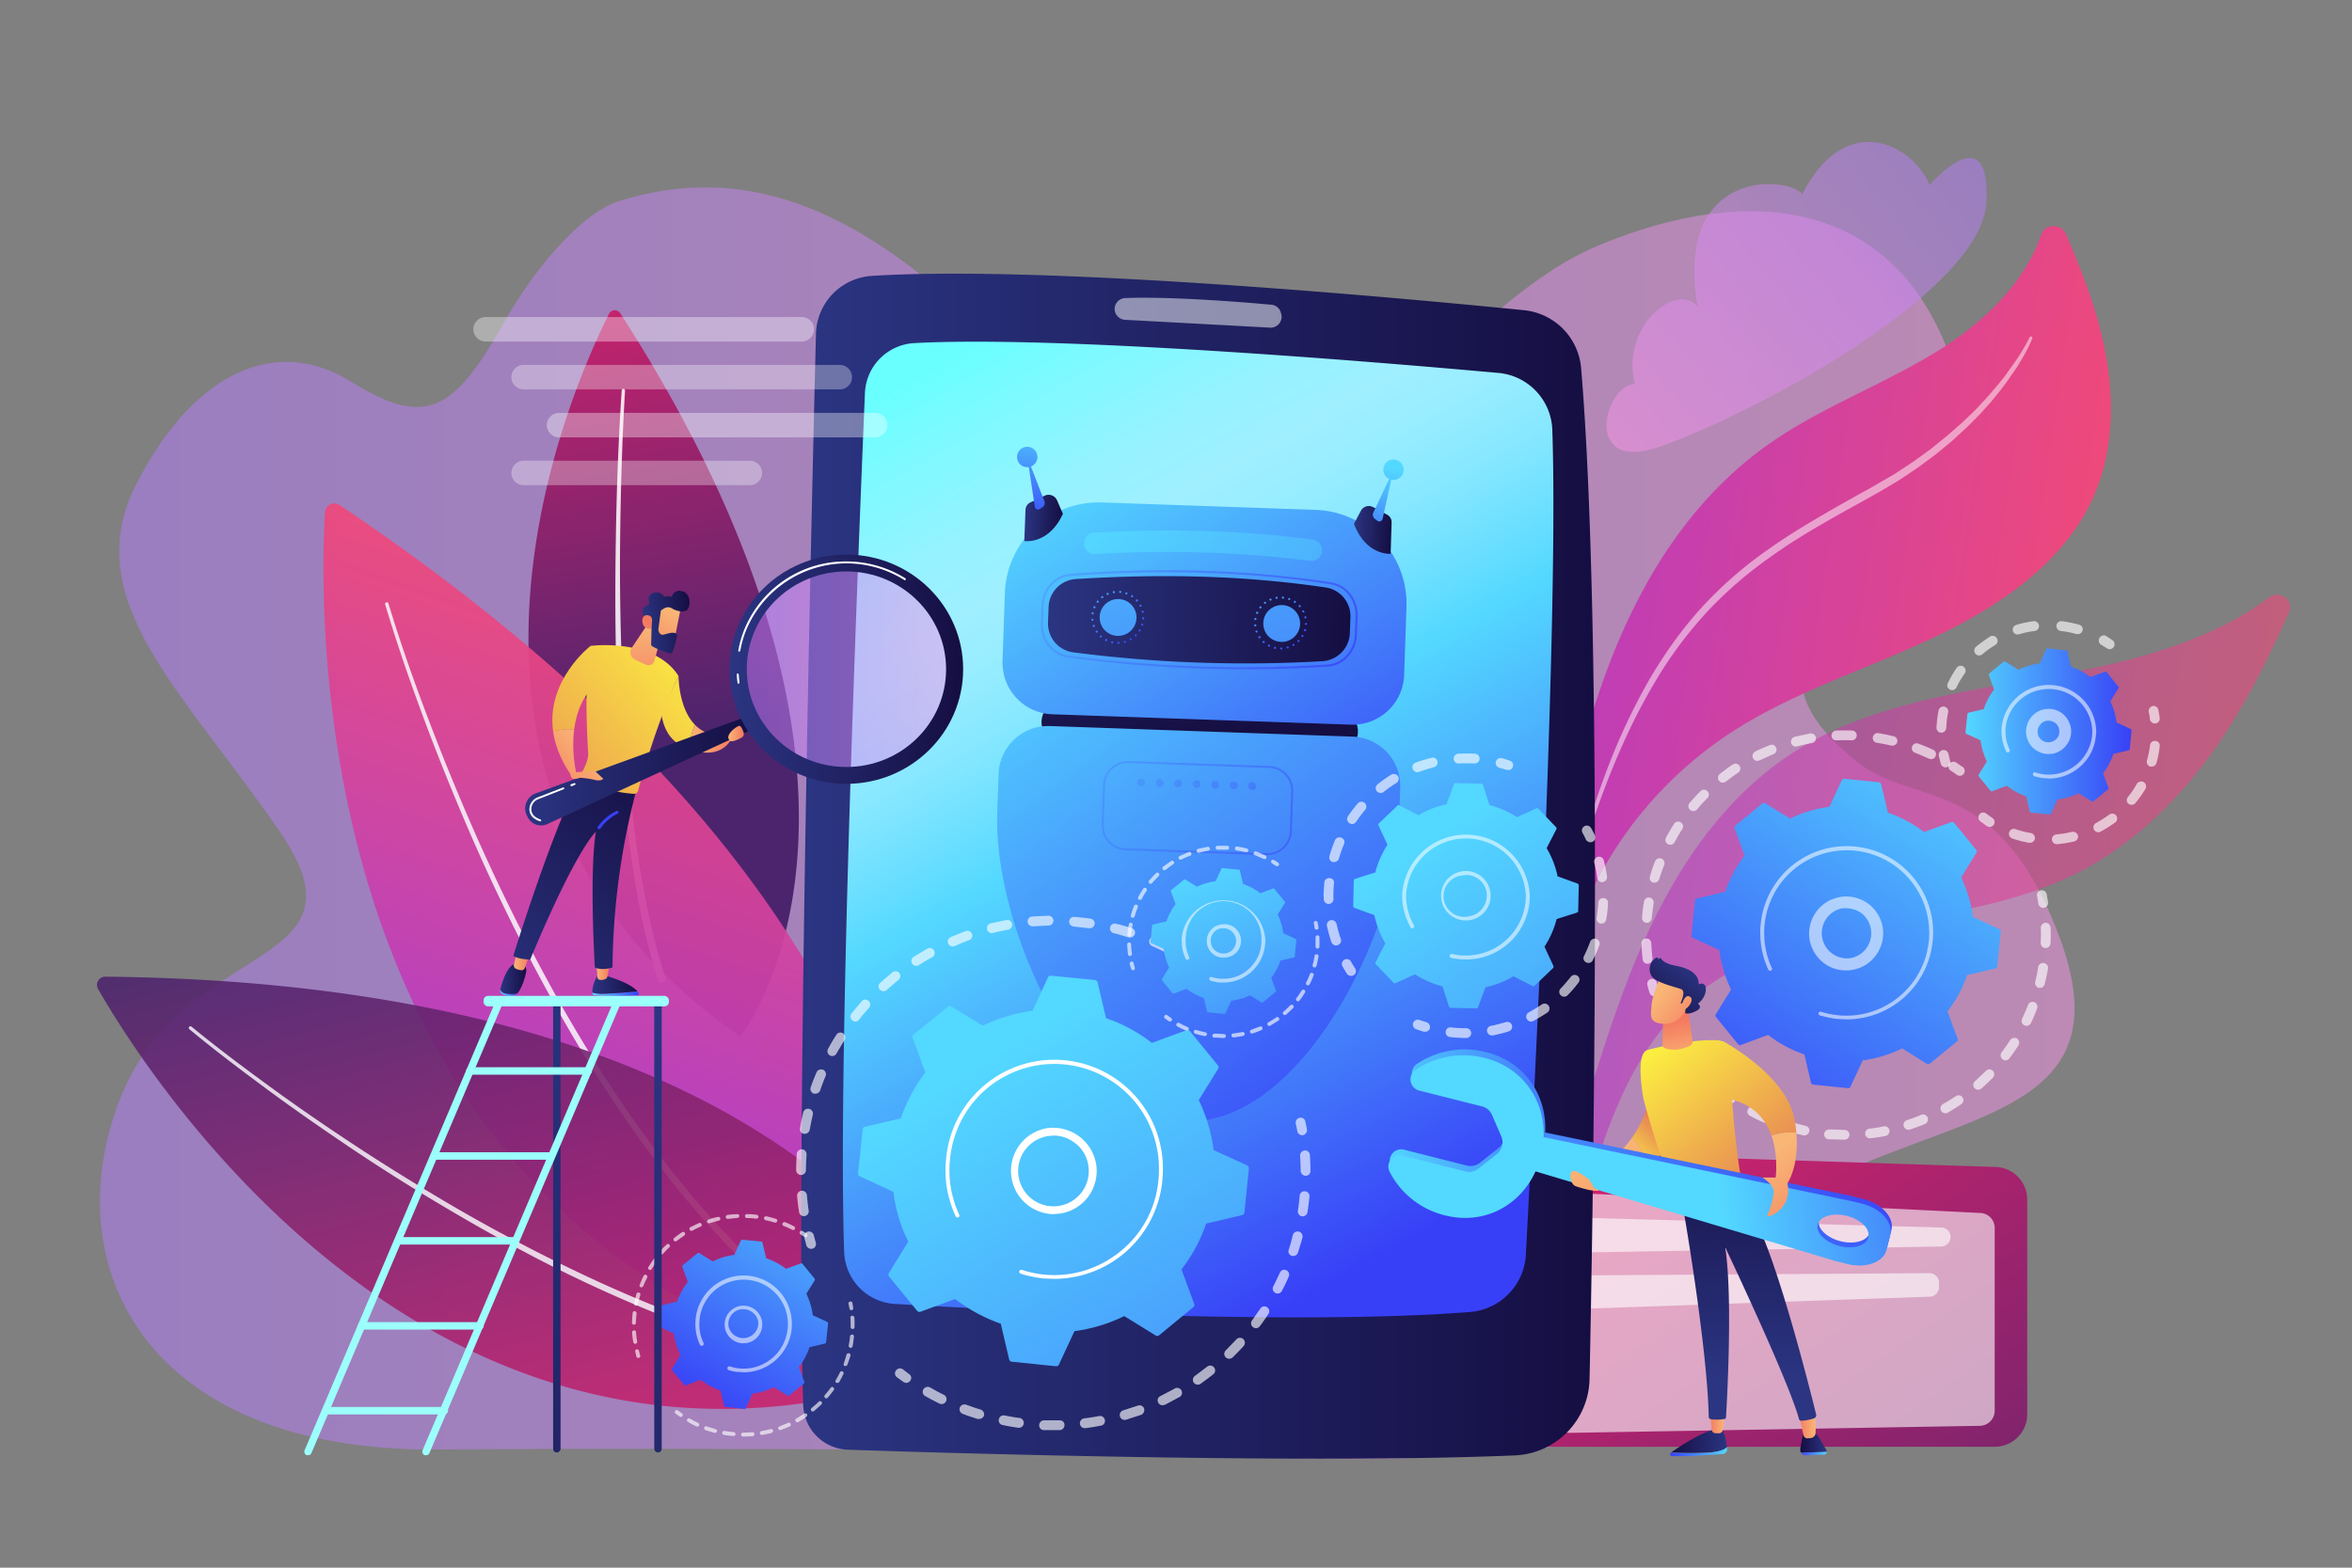 <svg id="Illustration" xmlns="http://www.w3.org/2000/svg" xmlns:xlink="http://www.w3.org/1999/xlink" viewBox="0 0 1200 800"><rect x="0" y="0" width="1200" height="800" fill="#808080" stroke="none"/><defs><style>.cls-1,.cls-103,.cls-8,.cls-85{opacity:0.5;}.cls-1{fill:url(#linear-gradient);}.cls-2{fill:url(#linear-gradient-2);}.cls-102,.cls-11,.cls-3,.cls-39,.cls-42,.cls-8{fill:#fff;}.cls-3,.cls-6{opacity:0.6;}.cls-4{fill:url(#linear-gradient-3);}.cls-5{fill:url(#linear-gradient-4);}.cls-7{fill:url(#linear-gradient-5);}.cls-9{opacity:0.98;}.cls-10{fill:url(#linear-gradient-6);}.cls-11{opacity:0.86;}.cls-12{opacity:0.93;}.cls-13{fill:url(#linear-gradient-7);}.cls-14{opacity:0.89;}.cls-15{fill:url(#linear-gradient-8);}.cls-16{fill:url(#linear-gradient-9);}.cls-17{fill:url(#linear-gradient-10);}.cls-18{fill:url(#linear-gradient-11);}.cls-19{fill:url(#linear-gradient-12);}.cls-20{fill:url(#linear-gradient-13);}.cls-21{fill:url(#linear-gradient-14);}.cls-22{fill:url(#linear-gradient-15);}.cls-23{fill:url(#linear-gradient-16);}.cls-24{fill:url(#linear-gradient-17);}.cls-25{fill:url(#linear-gradient-18);}.cls-26{fill:url(#linear-gradient-19);}.cls-27{fill:url(#linear-gradient-20);}.cls-28{fill:url(#linear-gradient-21);}.cls-29{fill:url(#linear-gradient-22);}.cls-30{fill:url(#linear-gradient-23);}.cls-31{fill:url(#linear-gradient-24);}.cls-32{fill:url(#linear-gradient-25);}.cls-33{fill:url(#linear-gradient-26);}.cls-34{fill:url(#linear-gradient-27);}.cls-35{fill:url(#linear-gradient-28);}.cls-36{fill:url(#linear-gradient-29);}.cls-37{fill:url(#linear-gradient-30);}.cls-38{opacity:0.64;}.cls-40{fill:url(#linear-gradient-31);}.cls-41{fill:url(#linear-gradient-32);}.cls-42{opacity:0.56;}.cls-43{fill:url(#linear-gradient-33);}.cls-44{fill:url(#linear-gradient-34);}.cls-45{fill:url(#linear-gradient-35);}.cls-46{fill:url(#linear-gradient-36);}.cls-47{fill:url(#linear-gradient-37);}.cls-48{fill:url(#linear-gradient-38);}.cls-49{fill:url(#linear-gradient-39);}.cls-50{fill:url(#linear-gradient-40);}.cls-51{fill:url(#linear-gradient-41);}.cls-52{fill:url(#linear-gradient-42);}.cls-53{fill:url(#linear-gradient-43);}.cls-54{fill:url(#linear-gradient-44);}.cls-55{fill:url(#linear-gradient-45);}.cls-56{fill:url(#linear-gradient-46);}.cls-57{fill:url(#linear-gradient-47);}.cls-58{fill:url(#linear-gradient-48);}.cls-59{fill:url(#linear-gradient-49);}.cls-60{fill:url(#linear-gradient-50);}.cls-61{fill:url(#linear-gradient-51);}.cls-62{fill:url(#linear-gradient-52);}.cls-63{fill:url(#linear-gradient-53);}.cls-64{fill:url(#linear-gradient-54);}.cls-65{fill:url(#linear-gradient-55);}.cls-66{fill:url(#linear-gradient-56);}.cls-67{fill:url(#linear-gradient-57);}.cls-68{fill:url(#linear-gradient-58);}.cls-69{fill:url(#linear-gradient-59);}.cls-70{fill:url(#linear-gradient-60);}.cls-71{fill:url(#linear-gradient-61);}.cls-72{fill:url(#linear-gradient-62);}.cls-73{fill:url(#linear-gradient-63);}.cls-74{fill:url(#linear-gradient-64);}.cls-75{fill:url(#linear-gradient-65);}.cls-76{fill:url(#linear-gradient-66);}.cls-77{fill:url(#linear-gradient-67);}.cls-78{fill:url(#linear-gradient-68);}.cls-79{fill:url(#linear-gradient-69);}.cls-80{fill:url(#linear-gradient-70);}.cls-81{fill:url(#linear-gradient-71);}.cls-82{fill:url(#linear-gradient-72);}.cls-83{fill:url(#linear-gradient-73);}.cls-84{fill:url(#linear-gradient-74);}.cls-85{fill:url(#linear-gradient-75);}.cls-86{fill:url(#linear-gradient-76);}.cls-87{fill:url(#linear-gradient-77);}.cls-88{fill:url(#linear-gradient-78);}.cls-89{fill:url(#linear-gradient-79);}.cls-90{fill:url(#linear-gradient-80);}.cls-91{fill:url(#linear-gradient-81);}.cls-92{fill:url(#linear-gradient-82);}.cls-93{fill:url(#linear-gradient-83);}.cls-94{fill:url(#linear-gradient-84);}.cls-95{fill:url(#linear-gradient-85);}.cls-96{fill:url(#linear-gradient-86);}.cls-97{fill:url(#linear-gradient-87);}.cls-98{fill:url(#linear-gradient-88);}.cls-99{fill:url(#linear-gradient-89);}.cls-100{fill:url(#linear-gradient-90);}.cls-101{fill:url(#linear-gradient-91);}.cls-102{opacity:0.53;}.cls-103{fill:url(#linear-gradient-92);}</style><linearGradient id="linear-gradient" x1="51.06" y1="420.09" x2="1058.42" y2="420.09" gradientUnits="userSpaceOnUse"><stop offset="0" stop-color="#b37cff"/><stop offset="1" stop-color="#f895e7"/></linearGradient><linearGradient id="linear-gradient-2" x1="847.04" y1="587.17" x2="1069.87" y2="906" gradientUnits="userSpaceOnUse"><stop offset="0" stop-color="#cb236d"/><stop offset="1" stop-color="#4c246d"/></linearGradient><linearGradient id="linear-gradient-3" x1="1058.24" y1="375.5" x2="1432.73" y2="375.5" gradientTransform="matrix(0.99, 0.15, -0.14, 0.95, -320.7, -122.06)" gradientUnits="userSpaceOnUse"><stop offset="0" stop-color="#a737d5"/><stop offset="1" stop-color="#ef497a"/></linearGradient><linearGradient id="linear-gradient-4" x1="1128.6" y1="726.9" x2="1125.58" y2="734.75" xlink:href="#linear-gradient-3"/><linearGradient id="linear-gradient-5" x1="753.59" y1="531.36" x2="1159.9" y2="531.36" gradientTransform="matrix(0.99, 0.15, -0.14, 0.95, 61.12, -125.91)" xlink:href="#linear-gradient-3"/><linearGradient id="linear-gradient-6" x1="78.92" y1="222.78" x2="95.78" y2="452.68" gradientTransform="translate(201.3 -65.8) rotate(-5.4)" xlink:href="#linear-gradient-2"/><linearGradient id="linear-gradient-7" x1="1895.4" y1="-2884.7" x2="2228.52" y2="-2884.7" gradientTransform="translate(2376 3366.2) rotate(-71.1)" xlink:href="#linear-gradient-3"/><linearGradient id="linear-gradient-8" x1="1882.88" y1="-3987.18" x2="2184.33" y2="-3987.18" gradientTransform="translate(4638.5 1578.4) rotate(-104.4)" xlink:href="#linear-gradient-2"/><linearGradient id="linear-gradient-9" x1="408.83" y1="442.03" x2="813.77" y2="442.03" gradientUnits="userSpaceOnUse"><stop offset="0" stop-color="#2b3582"/><stop offset="1" stop-color="#150e42"/></linearGradient><linearGradient id="linear-gradient-10" x1="474.24" y1="183.14" x2="733.73" y2="648.12" gradientUnits="userSpaceOnUse"><stop offset="0.01" stop-color="#6affff"/><stop offset="0.07" stop-color="#7cfaff"/><stop offset="0.17" stop-color="#96f2ff"/><stop offset="0.23" stop-color="#9fefff"/><stop offset="0.28" stop-color="#98edff"/><stop offset="0.35" stop-color="#85e7ff"/><stop offset="0.43" stop-color="#65ddff"/><stop offset="0.47" stop-color="#53d8ff"/><stop offset="0.96" stop-color="#3840f7"/></linearGradient><linearGradient id="linear-gradient-11" x1="590.14" y1="129.24" x2="706.7" y2="351.49" gradientTransform="translate(-76.3 6.8) rotate(2)" xlink:href="#linear-gradient-9"/><linearGradient id="linear-gradient-12" x1="642.28" y1="203.98" x2="786.96" y2="412.39" gradientTransform="translate(-76.3 6.8) rotate(2)" gradientUnits="userSpaceOnUse"><stop offset="0" stop-color="#53d8ff"/><stop offset="1" stop-color="#3840f7"/></linearGradient><linearGradient id="linear-gradient-13" x1="607.23" y1="286.56" x2="809.73" y2="540.56" xlink:href="#linear-gradient-12"/><linearGradient id="linear-gradient-14" x1="621.46" y1="285.29" x2="775.52" y2="285.29" gradientTransform="translate(-76.3 6.8) rotate(2)" xlink:href="#linear-gradient-9"/><linearGradient id="linear-gradient-15" x1="540.77" y1="215.24" x2="625.27" y2="500.74" gradientTransform="translate(759 -308.6) rotate(77.9)" xlink:href="#linear-gradient-12"/><linearGradient id="linear-gradient-16" x1="616.39" y1="192.86" x2="700.89" y2="478.36" gradientTransform="translate(961.5 -340.2) rotate(89.1)" xlink:href="#linear-gradient-12"/><linearGradient id="linear-gradient-17" x1="637.07" y1="258.97" x2="666.57" y2="298.64" xlink:href="#linear-gradient-12"/><linearGradient id="linear-gradient-18" x1="720.17" y1="258.97" x2="749.67" y2="298.64" xlink:href="#linear-gradient-12"/><linearGradient id="linear-gradient-19" x1="610.3" y1="184.06" x2="603.71" y2="243.33" xlink:href="#linear-gradient-12"/><linearGradient id="linear-gradient-20" x1="607.93" y1="236.36" x2="627.11" y2="236.36" gradientTransform="translate(-76.3 6.8) rotate(2)" xlink:href="#linear-gradient-9"/><linearGradient id="linear-gradient-21" x1="616.63" y1="185.88" x2="610.35" y2="242.37" xlink:href="#linear-gradient-12"/><linearGradient id="linear-gradient-22" x1="794.97" y1="204.58" x2="788.39" y2="263.84" xlink:href="#linear-gradient-12"/><linearGradient id="linear-gradient-23" x1="775.69" y1="236.35" x2="794.88" y2="236.35" gradientTransform="translate(-76.3 6.8) rotate(2)" xlink:href="#linear-gradient-9"/><linearGradient id="linear-gradient-24" x1="791.33" y1="204.29" x2="784.99" y2="261.36" xlink:href="#linear-gradient-12"/><linearGradient id="linear-gradient-25" x1="663.74" y1="216.44" x2="938.03" y2="464.49" xlink:href="#linear-gradient-12"/><linearGradient id="linear-gradient-26" x1="579.98" y1="195.74" x2="774.78" y2="343.2" xlink:href="#linear-gradient-12"/><linearGradient id="linear-gradient-27" x1="580.59" y1="283.6" x2="787.1" y2="451.59" xlink:href="#linear-gradient-12"/><linearGradient id="linear-gradient-28" x1="596.1" y1="294.96" x2="774.1" y2="469.71" xlink:href="#linear-gradient-12"/><linearGradient id="linear-gradient-29" x1="610.01" y1="280.8" x2="788.01" y2="455.54" xlink:href="#linear-gradient-12"/><linearGradient id="linear-gradient-30" x1="623.92" y1="266.63" x2="801.91" y2="441.38" xlink:href="#linear-gradient-12"/><linearGradient id="linear-gradient-31" x1="501.68" y1="541.85" x2="755.68" y2="936.85" gradientTransform="matrix(1, 0, 0, 1, 0, 0)" xlink:href="#linear-gradient-12"/><linearGradient id="linear-gradient-32" x1="728.72" y1="429.59" x2="923.72" y2="708.59" gradientTransform="matrix(1, 0, 0, 1, 0, 0)" xlink:href="#linear-gradient-12"/><linearGradient id="linear-gradient-33" x1="427.89" y1="594.64" x2="355.13" y2="716.11" gradientTransform="matrix(1, 0, 0, 1, 0, 0)" xlink:href="#linear-gradient-12"/><linearGradient id="linear-gradient-34" x1="1002.67" y1="379.13" x2="875.18" y2="583.12" gradientTransform="matrix(1, 0, 0, 1, 0, 0)" xlink:href="#linear-gradient-12"/><linearGradient id="linear-gradient-35" x1="1002.83" y1="373.28" x2="1087.55" y2="373.28" gradientTransform="matrix(1, 0, 0, 1, 0, 0)" xlink:href="#linear-gradient-12"/><linearGradient id="linear-gradient-36" x1="609.2" y1="443.55" x2="679.87" y2="616.22" gradientTransform="matrix(1, 0, 0, 1, 0, 0)" xlink:href="#linear-gradient-12"/><linearGradient id="linear-gradient-37" x1="823.57" y1="581.88" x2="852.75" y2="659.21" gradientUnits="userSpaceOnUse"><stop offset="0" stop-color="#f9b776"/><stop offset="1" stop-color="#f47960"/></linearGradient><linearGradient id="linear-gradient-38" x1="825.2" y1="592.53" x2="855.87" y2="558.87" gradientUnits="userSpaceOnUse"><stop offset="0" stop-color="#fdf53f"/><stop offset="0.66" stop-color="#e57a58"/><stop offset="1" stop-color="#d93c65"/></linearGradient><linearGradient id="linear-gradient-39" x1="5642.28" y1="735.48" x2="5671.25" y2="735.48" gradientTransform="matrix(-1, 0, 0, 1, 6523.44, 0)" xlink:href="#linear-gradient-9"/><linearGradient id="linear-gradient-40" x1="5642.28" y1="740.69" x2="5671.25" y2="740.69" gradientTransform="matrix(-1, 0, 0, 1, 6523.44, 0)" xlink:href="#linear-gradient-12"/><linearGradient id="linear-gradient-41" x1="5591.39" y1="735.55" x2="5604.95" y2="735.55" gradientTransform="matrix(-1, 0, 0, 1, 6523.44, 0)" xlink:href="#linear-gradient-9"/><linearGradient id="linear-gradient-42" x1="5591.39" y1="741.72" x2="5604.55" y2="741.72" gradientTransform="matrix(-1, 0, 0, 1, 6523.44, 0)" xlink:href="#linear-gradient-12"/><linearGradient id="linear-gradient-43" x1="5597.12" y1="726.2" x2="5605.93" y2="726.2" gradientTransform="matrix(-1, 0, 0, 1, 6523.44, 0)" xlink:href="#linear-gradient-37"/><linearGradient id="linear-gradient-44" x1="5643.75" y1="725.63" x2="5651.09" y2="725.63" gradientTransform="matrix(-1, 0, 0, 1, 6523.44, 0)" xlink:href="#linear-gradient-37"/><linearGradient id="linear-gradient-45" x1="892.43" y1="704.03" x2="894.62" y2="569.08" xlink:href="#linear-gradient-9"/><linearGradient id="linear-gradient-46" x1="5661.99" y1="612.85" x2="5631.97" y2="651.66" gradientTransform="matrix(-1, 0, 0, 1, 6523.44, 0)" xlink:href="#linear-gradient-9"/><linearGradient id="linear-gradient-47" x1="836.06" y1="535.12" x2="934.73" y2="654.79" xlink:href="#linear-gradient-38"/><linearGradient id="linear-gradient-48" x1="5665.65" y1="543.21" x2="5669.27" y2="520.93" gradientTransform="matrix(-1, 0, 0, 1, 6523.44, 0)" xlink:href="#linear-gradient-37"/><linearGradient id="linear-gradient-49" x1="5677.33" y1="507.08" x2="5653.95" y2="524.97" gradientTransform="matrix(-1, 0, 0, 1, 6523.44, 0)" xlink:href="#linear-gradient-37"/><linearGradient id="linear-gradient-50" x1="5660.9" y1="492.96" x2="5682.07" y2="520.22" gradientTransform="matrix(-1, 0, 0, 1, 6523.44, 0)" xlink:href="#linear-gradient-9"/><linearGradient id="linear-gradient-51" x1="5674.43" y1="503.29" x2="5651.05" y2="521.18" gradientTransform="matrix(-1, 0, 0, 1, 6523.44, 0)" xlink:href="#linear-gradient-37"/><linearGradient id="linear-gradient-52" x1="792.83" y1="704.11" x2="909.18" y2="558.21" gradientTransform="matrix(1, 0, 0, 1, 0, 0)" xlink:href="#linear-gradient-12"/><linearGradient id="linear-gradient-53" x1="1288.98" y1="-2151.38" x2="1344.79" y2="-2016.79" gradientTransform="translate(2472.7 2360.5) rotate(-75.8)" xlink:href="#linear-gradient-12"/><linearGradient id="linear-gradient-54" x1="1332.91" y1="-2011.25" x2="1373.03" y2="-1878.49" gradientTransform="translate(2472.7 2360.5) rotate(-75.8)" xlink:href="#linear-gradient-12"/><linearGradient id="linear-gradient-55" x1="1302.06" y1="-1677.65" x2="1342.19" y2="-1544.87" gradientTransform="matrix(0.25, -0.97, 1.2, 0.3, 2565.97, 2384.16)" xlink:href="#linear-gradient-12"/><linearGradient id="linear-gradient-56" x1="907.1" y1="585.15" x2="939.93" y2="632.56" xlink:href="#linear-gradient-37"/><linearGradient id="linear-gradient-57" x1="859.17" y1="516.07" x2="957.83" y2="635.74" xlink:href="#linear-gradient-38"/><linearGradient id="linear-gradient-58" x1="803.04" y1="589.63" x2="832.22" y2="666.96" xlink:href="#linear-gradient-37"/><linearGradient id="linear-gradient-59" x1="894.53" y1="593.73" x2="927.74" y2="641.7" xlink:href="#linear-gradient-37"/><linearGradient id="linear-gradient-60" x1="302.24" y1="507.07" x2="325.85" y2="507.07" gradientTransform="matrix(1, 0, 0, 1, 0, 0)" xlink:href="#linear-gradient-12"/><linearGradient id="linear-gradient-61" x1="302.24" y1="502.45" x2="325.19" y2="502.45" xlink:href="#linear-gradient-9"/><linearGradient id="linear-gradient-62" x1="304.42" y1="495.99" x2="311.07" y2="495.99" xlink:href="#linear-gradient-37"/><linearGradient id="linear-gradient-63" x1="255.16" y1="506.57" x2="264.21" y2="506.57" gradientTransform="matrix(1, 0, 0, 1, 0, 0)" xlink:href="#linear-gradient-12"/><linearGradient id="linear-gradient-64" x1="255.23" y1="499.6" x2="268.51" y2="499.6" xlink:href="#linear-gradient-9"/><linearGradient id="linear-gradient-65" x1="262.13" y1="490.44" x2="270.08" y2="490.44" xlink:href="#linear-gradient-37"/><linearGradient id="linear-gradient-66" x1="243.72" y1="513.69" x2="348.14" y2="395.54" xlink:href="#linear-gradient-9"/><linearGradient id="linear-gradient-67" x1="362.1" y1="324.5" x2="179.87" y2="483" gradientUnits="userSpaceOnUse"><stop offset="0" stop-color="#fdf53f"/><stop offset="1" stop-color="#d93c65"/></linearGradient><linearGradient id="linear-gradient-68" x1="288.92" y1="461" x2="292.73" y2="453.38" gradientTransform="matrix(1, 0, 0, 1, 0, 0)" xlink:href="#linear-gradient-12"/><linearGradient id="linear-gradient-69" x1="298.55" y1="374.57" x2="270.25" y2="399.63" xlink:href="#linear-gradient-37"/><linearGradient id="linear-gradient-70" x1="346.91" y1="307.71" x2="165.5" y2="465.49" xlink:href="#linear-gradient-67"/><linearGradient id="linear-gradient-71" x1="375.42" y1="340.5" x2="194.02" y2="498.27" xlink:href="#linear-gradient-67"/><linearGradient id="linear-gradient-72" x1="351.6" y1="376.94" x2="373.88" y2="376.94" xlink:href="#linear-gradient-37"/><linearGradient id="linear-gradient-73" x1="329.94" y1="317.39" x2="329.69" y2="359" xlink:href="#linear-gradient-37"/><linearGradient id="linear-gradient-74" x1="267.99" y1="393.27" x2="384.69" y2="393.27" xlink:href="#linear-gradient-9"/><linearGradient id="linear-gradient-75" x1="378.27" y1="341.52" x2="485.39" y2="341.52" xlink:href="#linear-gradient"/><linearGradient id="linear-gradient-76" x1="372.23" y1="341.52" x2="491.43" y2="341.52" xlink:href="#linear-gradient-9"/><linearGradient id="linear-gradient-77" x1="1.13" y1="2006.51" x2="-19.36" y2="2033.62" gradientTransform="translate(55.8 -1675.1) rotate(-8.2)" xlink:href="#linear-gradient-37"/><linearGradient id="linear-gradient-78" x1="-14.52" y1="2013.05" x2="9.95" y2="2013.05" gradientTransform="translate(55.8 -1675.1) rotate(-8.2)" xlink:href="#linear-gradient-9"/><linearGradient id="linear-gradient-79" x1="-28.87" y1="2027.98" x2="-12.44" y2="2011.12" gradientTransform="translate(55.8 -1675.1) rotate(-8.2)" xlink:href="#linear-gradient-37"/><linearGradient id="linear-gradient-80" x1="309.73" y1="387.19" x2="281.43" y2="412.25" xlink:href="#linear-gradient-37"/><linearGradient id="linear-gradient-81" x1="371.52" y1="374.33" x2="379.5" y2="374.33" xlink:href="#linear-gradient-37"/><linearGradient id="linear-gradient-82" x1="390.72" y1="562.74" x2="82.78" y2="913.36" xlink:href="#linear-gradient-9"/><linearGradient id="linear-gradient-83" x1="361.56" y1="537.14" x2="53.63" y2="887.76" xlink:href="#linear-gradient-9"/><linearGradient id="linear-gradient-84" x1="155.29" y1="626.1" x2="256.55" y2="626.1" gradientUnits="userSpaceOnUse"><stop offset="0" stop-color="#9cfffb"/><stop offset="1" stop-color="#9bfffa"/></linearGradient><linearGradient id="linear-gradient-85" x1="215.48" y1="626.1" x2="316.74" y2="626.1" xlink:href="#linear-gradient-84"/><linearGradient id="linear-gradient-86" x1="246.72" y1="510.9" x2="341.35" y2="510.9" xlink:href="#linear-gradient-84"/><linearGradient id="linear-gradient-87" x1="237.83" y1="546.54" x2="302.01" y2="546.54" xlink:href="#linear-gradient-84"/><linearGradient id="linear-gradient-88" x1="221.22" y1="589.89" x2="281.59" y2="589.89" xlink:href="#linear-gradient-84"/><linearGradient id="linear-gradient-89" x1="203.28" y1="633.24" x2="263.65" y2="633.24" xlink:href="#linear-gradient-84"/><linearGradient id="linear-gradient-90" x1="182.57" y1="676.59" x2="246.75" y2="676.59" xlink:href="#linear-gradient-84"/><linearGradient id="linear-gradient-91" x1="164.39" y1="719.94" x2="228.57" y2="719.94" xlink:href="#linear-gradient-84"/><linearGradient id="linear-gradient-92" x1="-1895.62" y1="618.15" x2="-1664.81" y2="665.23" gradientTransform="matrix(-0.88, 0.48, 0.48, 0.88, -961.72, 436.51)" xlink:href="#linear-gradient"/></defs><path class="cls-1" d="M315.3,102.8c-15.8,5.1-39.4,28.1-60,64.9-25.5,45.1-40.6,49.1-76.6,26.8s-78.3-7.3-108.9,52,23,105.3,72.7,177.5S93,477.6,60.8,561.9,74,740.9,223.2,739.7s375.1,1.1,375.1,1.1,209.3,19.9,285.6-31.6-17.6-76.6,53.3-109.5,145-35.2,114-120.3S976.3,411.9,948,389.1s-45.4-47.4-4.9-88,71.5-67.8,51-121.4c-29.4-77.1-100.6-87-178.9-54.3S663.7,289.9,598.4,256.5,449.6,59.7,315.3,102.8Z"/><path class="cls-2" d="M769.3,604.9l2,117.1a16.6,16.6,0,0,0,16.6,16.3h229.7a16.6,16.6,0,0,0,16.7-16.6V612.2a16.7,16.7,0,0,0-16.1-16.7L786.5,588A16.7,16.7,0,0,0,769.3,604.9Z"/><path class="cls-3" d="M788.3,616.3l5,107.7a7.6,7.6,0,0,0,7.8,7.2l209.1-3.6a7.7,7.7,0,0,0,7.5-7.7V626.6a7.6,7.6,0,0,0-7.2-7.6L796.3,608.4A7.5,7.5,0,0,0,788.3,616.3Z"/><path class="cls-3" d="M805,626.4v7.8a4.9,4.9,0,0,0,5,4.9l180.4-3a4.9,4.9,0,0,0,4.8-4.9h0a4.8,4.8,0,0,0-4.8-4.8L810,621.5A5,5,0,0,0,805,626.4Z"/><path class="cls-3" d="M807.7,655.7v7.1a4.9,4.9,0,0,0,5.1,4.9l171.8-6a4.9,4.9,0,0,0,4.7-4.9v-2.2a4.9,4.9,0,0,0-4.9-4.9l-171.8,1.1A4.9,4.9,0,0,0,807.7,655.7Z"/><path class="cls-4" d="M1073.2,175c-4.2-19.1-11.3-37.5-19.2-55.6-2.4-5.5-10.7-5.3-12.6.4-8.1,23.9-28.5,43.9-50.7,58-28.3,17.9-60.7,29.5-88.1,48.7C846.3,266.1,818,333.1,803.2,399s-19.1,134.2-40.8,198.3c-10.3,30.5-25,60.4-48.5,83s-55.9,36.6-88.5,32.8a1.5,1.5,0,0,0-1.7,1.6h0a1.6,1.6,0,0,0,.8,1.3c36.4,19,84,4.1,111.5-25.3s39.2-70,46.2-109.5,10.3-80.1,25.7-117.2a201.1,201.1,0,0,1,77-91.3c31.3-20,67.7-31.3,101.5-47.3s66.7-38.3,81.6-71.7C1078.9,229.3,1078.9,201.2,1073.2,175Z"/><path class="cls-5" d="M685.9,744.6v-5.1h.5q3.3.4,6.6.6h1.8l-1.6.8-6.6,3.2Zm1-4v2.5l4.2-2Z"/><g class="cls-6"><path class="cls-7" d="M1157.8,304.8c-28.4,21.3-66.1,31.8-102.3,38.6-47.4,8.8-97.3,14-137.9,38.9-42.3,26.1-68.7,70.6-86.5,116.1s-28.5,93.3-48.3,137.9c-18.9,42.5-47.8,83-89.9,104.4,32.8,1.5,63.8-19.7,82.1-46.4,19.4-28.5,27.7-62.5,37.8-95.3s23.4-66.2,49.7-88.9c51.6-44.7,133.5-33.4,195.4-63.6,32.1-15.7,57.4-41.9,76.7-71.1,13.1-19.9,23.6-41.3,33.3-63C1170.6,306.4,1163.2,300.8,1157.8,304.8Z"/></g><path class="cls-8" d="M1036.9,172.7c-.7,1.7-1.5,3.4-2.3,5l-1.3,2.5-1.4,2.4a91.9,91.9,0,0,1-6,9.3c-1,1.6-2.1,3-3.2,4.5s-2.2,3-3.4,4.4l-3.5,4.3-3.7,4.1c-2.4,2.8-5.1,5.3-7.7,8l-4.1,3.8-4,3.7-8.6,7.1-8.9,6.6-9.2,6.2-4.8,2.9-4.7,2.8-9.6,5.4-9.6,5.3c-12.8,7.2-25.5,14.5-37.3,23a207.8,207.8,0,0,0-32.9,28.5c-4.9,5.4-9.6,11-13.9,16.8s-8.4,11.9-12.1,18.2c-15,25-25.9,52.4-34.9,80.2a.7.7,0,0,1-1,.5.7.7,0,0,1-.5-.9c4.2-14.1,8.9-28,14.4-41.7A323.1,323.1,0,0,1,842,345.9c3.8-6.4,7.8-12.5,12.1-18.5a211.6,211.6,0,0,1,14-17.3,205.6,205.6,0,0,1,33.3-29.2c12-8.6,24.8-16,37.5-23.3l9.6-5.4c3.2-1.7,6.5-3.5,9.6-5.4l4.7-2.7c1.6-.9,3.2-1.8,4.7-2.8l9.1-6,8.8-6.4,8.5-6.9,4.1-3.6c1.3-1.2,2.8-2.4,4-3.6s5.4-5,7.8-7.7,2.5-2.6,3.7-4l3.6-4.1,3.5-4.2c1.1-1.4,2.3-2.8,3.3-4.3s4.3-5.9,6.3-9l1.4-2.3,1.4-2.3c.9-1.6,1.8-3.2,2.5-4.8h0a.9.9,0,0,1,1.1-.3A.8.8,0,0,1,1036.9,172.7Z"/><path class="cls-10" d="M310.7,160.2c-17.8,35.2-113.1,244.2,67,368.8,0,0,98.1-121.4-61.2-369.1A3.3,3.3,0,0,0,310.7,160.2Z"/><path class="cls-11" d="M318.9,199.3c-1.5,25.1-2.2,50.3-2.5,75.5s.2,50.3,1.3,75.5,3,50.2,6.3,75.1c1.5,12.5,3.6,24.9,6.1,37.1a323.9,323.9,0,0,0,9.4,36.4h0a2,2,0,0,1-1.2,2.5,2.1,2.1,0,0,1-2.6-1.3h0a335.9,335.9,0,0,1-9.3-36.8c-2.4-12.4-4.3-24.9-5.8-37.5-3.1-25-4.8-50.2-5.8-75.4s-1-50.4-.6-75.6,1.3-50.4,3-75.6a.9.9,0,0,1,.9-.8,1.1,1.1,0,0,1,.8.9Z"/><g class="cls-12"><path class="cls-13" d="M173.2,257.7a4.8,4.8,0,0,0-7.4,3.7c-3.3,55.9-9.6,381.9,295.3,442.7C461.1,704.1,520.5,490.5,173.2,257.7Z"/><path class="cls-11" d="M198.2,308c5.4,17.9,11.6,35.7,18.2,53.3s13.6,35.1,21,52.4a1009.6,1009.6,0,0,0,50,101.1c18.7,32.6,39.5,64.1,63.6,92.9,5.9,7.3,12.2,14.3,18.6,21.1s13.1,13.4,20,19.7a307.6,307.6,0,0,0,44.5,34.2h0a2,2,0,0,1,.6,2.7,2,2,0,0,1-2.7.7h-.1a308.7,308.7,0,0,1-44.8-34.8c-7-6.5-13.7-13.1-20.1-20.1s-12.7-14-18.7-21.3c-24-29.2-44.8-60.9-63.3-93.7a983.8,983.8,0,0,1-49.7-101.6C228,397.3,221,379.7,214.5,362s-12.6-35.5-18-53.6a.9.9,0,0,1,.6-1,.9.9,0,0,1,1.1.5Z"/></g><g class="cls-14"><path class="cls-15" d="M53.8,498.4a4.2,4.2,0,0,0-3.7,6.4c25.2,44,182.2,293.8,443.1,188.5C493.2,693.3,432.2,502.2,53.8,498.4Z"/><path class="cls-11" d="M97.7,523.9c12.9,10.6,26.3,20.6,39.7,30.4s27.2,19.3,41.1,28.5,28,18,42.3,26.6,28.8,16.8,43.6,24.5c29.4,15.5,59.8,29.5,91.1,40.7l2.9,1.1,3,1,5.9,1.9,5.9,2,5.9,1.8,12,3.5,12.1,3.1a369.1,369.1,0,0,0,49,8.5h0a2,2,0,1,1-.4,4h0a377.5,377.5,0,0,1-49.5-8.9l-12.2-3.2c-4-1.1-8-2.4-12-3.6l-6-1.8-5.9-2.1-6-2-3-1-2.9-1.1A713.5,713.5,0,0,1,263,636.4c-14.7-7.8-29.2-16.2-43.5-24.8s-28.4-17.6-42.2-26.9-27.6-18.9-41-28.8-26.8-20-39.7-30.7a.9.9,0,0,1-.1-1.2.9.9,0,0,1,1.2-.1Z"/></g><path class="cls-16" d="M416.3,170.5c-2.4,96.3-10.2,428.7-6.5,546.4a23.6,23.6,0,0,0,22.9,22.9c61.7,2.1,239.2,7.2,340.1,2.9A39.8,39.8,0,0,0,811,703.8c2.1-101.1,6.7-385.6-4.3-515.9a32.5,32.5,0,0,0-29.1-29.6c-67.2-6.7-245.7-23.1-332.9-17.5A30.4,30.4,0,0,0,416.3,170.5Z"/><path class="cls-17" d="M441.3,200.4c-3.3,78.9-14,341.4-10.6,438.5a27.5,27.5,0,0,0,25.8,26.5c58.4,3.4,208.1,10.9,293.6,4.1a31,31,0,0,0,28.4-29.2c4.3-80.4,16.8-324.9,13.5-420.8a30.2,30.2,0,0,0-27.6-29.2c-63.1-5.7-225.3-19.2-298-15.2A26.6,26.6,0,0,0,441.3,200.4Z"/><path class="cls-8" d="M568.7,157.7h0a5.6,5.6,0,0,0,5.3,5.5l74,4a5.6,5.6,0,0,0,5.8-6.6l-.2-.6a5.5,5.5,0,0,0-4.9-4.5c-12.4-1.1-49.8-4.3-74.6-3.4A5.6,5.6,0,0,0,568.7,157.7Z"/><path class="cls-18" d="M681.2,384.6l-138.9-4.9a11.3,11.3,0,0,1-10.9-11.6h0a11.3,11.3,0,0,1,11.7-10.8L682,362.1a11.1,11.1,0,0,1,10.8,11.6h0A11.3,11.3,0,0,1,681.2,384.6Z"/><path class="cls-19" d="M716.4,344.5a26.3,26.3,0,0,1-27.2,25.3l-152.4-5.3a26.3,26.3,0,0,1-25.3-27.1l1.2-34.9a47.9,47.9,0,0,1,49.5-46.1l109.2,3.8a48,48,0,0,1,46.2,49.4Z"/><path class="cls-20" d="M535.6,370.5,690,375.9a25.2,25.2,0,0,1,24.4,26l-.7,20.3c-2,56.4-51.4,151.8-107.8,149.9h0c-56.3-2-99.1-100.7-97.1-157l.7-20.3A25.3,25.3,0,0,1,535.6,370.5Z"/><path class="cls-21" d="M688.7,323.1a14.9,14.9,0,0,1-13.9,14.3,684.3,684.3,0,0,1-127.2-4.5,14.8,14.8,0,0,1-12.9-15.1l.3-8a14.8,14.8,0,0,1,13.8-14.3c42.7-2.7,85.2-2,127.6,4.3A14.8,14.8,0,0,1,689,314.9Z"/><circle class="cls-22" cx="570.3" cy="315" r="9.4" transform="translate(142.9 806.7) rotate(-77.9)"/><circle class="cls-23" cx="653.4" cy="317.9" r="9.4" transform="translate(325.8 966.5) rotate(-89.1)"/><path class="cls-24" d="M570.1,328.1a.6.6,0,0,1,.6-.6h0a.5.5,0,0,1,.5.5h0a.6.6,0,0,1-.5.6h0A.6.6,0,0,1,570.1,328.1Zm-2.8.2a.6.6,0,0,1-.4-.7h0a.6.6,0,0,1,.7-.4h0a.5.5,0,0,1,.4.6h0a.6.6,0,0,1-.6.5h-.1Zm6.1-.6a.5.5,0,0,1,.4-.7h0c.2-.1.5.1.6.4h0a.6.6,0,0,1-.3.7h-.2A.5.5,0,0,1,573.4,327.7Zm-9.3-.6a.4.4,0,0,1-.2-.7h0a.5.5,0,0,1,.7-.3h0a.7.7,0,0,1,.3.8h0a.5.5,0,0,1-.5.3h-.3Zm12.3-.6a.6.6,0,0,1,.2-.7h0a.5.5,0,0,1,.8.2h0a.6.6,0,0,1-.2.7h-.3A.5.5,0,0,1,576.4,326.5Zm-15.1-1.3a.6.6,0,0,1,0-.8h0a.6.6,0,0,1,.8,0h0a.5.5,0,0,1,0,.7h0a.4.4,0,0,1-.4.2h-.4Zm17.8-.5a.6.6,0,0,1,0-.8h0a.5.5,0,0,1,.8,0h0a.5.5,0,0,1,0,.7h0c-.2.2-.3.2-.4.2h-.4Zm-20-2.1a.5.5,0,0,1,.1-.7h0a.6.6,0,0,1,.8.1h0a.5.5,0,0,1-.2.8h-.3C559.3,322.9,559.2,322.8,559.1,322.6Zm22.1-.4a.6.6,0,0,1-.2-.8h0a.6.6,0,0,1,.8-.2h0a.8.8,0,0,1,.2.8h0a.6.6,0,0,1-.5.2h-.3Zm-23.7-2.6h0a.6.6,0,0,1,.4-.7h0a.6.6,0,0,1,.7.3h0a.6.6,0,0,1-.4.7h0c0,.1-.1.1-.2.1h0A.7.7,0,0,1,557.5,319.6Zm25.1-.4a.5.5,0,0,1-.3-.7h0c0-.2.3-.4.6-.3h0a.6.6,0,0,1,.4.7h0a.7.7,0,0,1-.5.4h-.2Zm-25.8-2.9a.6.6,0,0,1,.5-.6h0a.6.6,0,0,1,.6.5h0a.6.6,0,0,1-.5.6h-.1A.5.5,0,0,1,556.8,316.3Zm25.9-.8h0a.6.6,0,0,1,.6-.5h0a.5.5,0,0,1,.5.6h0c0,.3-.2.6-.5.5h0A.6.6,0,0,1,582.7,315.5Zm0-.1Zm-25.3-1.9a.6.6,0,0,1-.5-.6h0a.6.6,0,0,1,.6-.5h0c.3.1.6.4.5.7h0a.4.4,0,0,1-.6.4Zm25.1-1.2a.4.4,0,0,1,.4-.6h0a.4.4,0,0,1,.6.4h0a.4.4,0,0,1-.4.6H583C582.7,312.7,582.5,312.6,582.5,312.3Zm-24.4-1.9c-.2-.2-.4-.5-.2-.8h0a.5.5,0,0,1,.7-.2h0a.5.5,0,0,1,.3.7h0a.6.6,0,0,1-.6.3h-.2Zm23.3-1h0a.8.8,0,0,1,.2-.8h0a.7.7,0,0,1,.8.3h0a.5.5,0,0,1-.3.7h-.2A.5.5,0,0,1,581.4,309.4Zm-21.7-1.9a.6.6,0,0,1-.1-.8h0a.6.6,0,0,1,.8-.1h0a.6.6,0,0,1,.1.8h0l-.5.2h-.3Zm19.9-.7h0a.6.6,0,0,1,.1-.8h0a.5.5,0,0,1,.8.1h0a.4.4,0,0,1-.1.7h0a.5.5,0,0,1-.4.2h0Zm-17.7-1.7a.6.6,0,0,1,.1-.8h0a.6.6,0,0,1,.8.1h0a.6.6,0,0,1-.1.8h-.4Zm15.4-.4h0a.4.4,0,0,1-.1-.7h0a.4.4,0,0,1,.7-.2h0a.6.6,0,0,1,.2.8h0l-.5.2h-.3Zm-12.7-1.4a.5.5,0,0,1,.3-.7h0a.7.7,0,0,1,.8.3h0a.6.6,0,0,1-.3.7h-.3A1,1,0,0,1,564.6,303.3Zm9.9,0h0a.5.5,0,0,1-.3-.7h0a.5.5,0,0,1,.7-.3h0a.5.5,0,0,1,.3.7h0a.7.7,0,0,1-.5.4h-.2Zm-6.8-1a.8.8,0,0,1,.5-.7h0a.6.6,0,0,1,.6.5h0a.4.4,0,0,1-.4.6h-.2A.7.7,0,0,1,567.7,302.3Zm3.8.3h0a.5.5,0,0,1-.5-.6h0a.6.6,0,0,1,.6-.5h0a.6.6,0,0,1,.5.6h0a.5.5,0,0,1-.6.5Z"/><path class="cls-25" d="M653.2,330.9a.5.5,0,0,1,.5-.5h0a.6.6,0,0,1,.6.5h0a.6.6,0,0,1-.6.6h0A.6.6,0,0,1,653.2,330.9Zm-2.8.2a.4.4,0,0,1-.4-.6h0a.4.4,0,0,1,.6-.4h0a.4.4,0,0,1,.4.6h0a.5.5,0,0,1-.5.5h-.1Zm6-.5a.6.6,0,0,1,.4-.7h0a.6.6,0,0,1,.7.4h0a.4.4,0,0,1-.4.6h-.2A.7.7,0,0,1,656.4,330.6Zm-9.2-.6a.7.7,0,0,1-.3-.8h0a.8.8,0,0,1,.8-.2h0a.4.4,0,0,1,.2.7h0a.5.5,0,0,1-.5.3h-.2Zm12.3-.6a.5.5,0,0,1,.2-.8h0a.6.6,0,0,1,.7.2h0a.5.5,0,0,1-.2.8h-.3C659.7,329.7,659.6,329.6,659.5,329.4Zm-15.1-1.3a.5.5,0,0,1-.1-.8h0a.6.6,0,0,1,.8-.1h0a.6.6,0,0,1,.1.8h0l-.5.2h-.3Zm17.7-.6a.6.6,0,0,1,0-.8h0a.6.6,0,0,1,.8,0h0a.6.6,0,0,1,0,.8h0a.5.5,0,0,1-.4.2h0Zm-20-2c-.1-.2-.1-.6.2-.7h0a.5.5,0,0,1,.8.1h0a.8.8,0,0,1-.2.8h-.3A.5.5,0,0,1,642.1,325.5Zm22.1-.5a.5.5,0,0,1-.1-.7h0a.4.4,0,0,1,.7-.2h0c.3.2.4.5.2.7h0a.5.5,0,0,1-.5.3h-.3Zm-23.6-2.5h0a.5.5,0,0,1,.3-.7h0a.5.5,0,0,1,.7.3h0a.5.5,0,0,1-.3.7h-.2A.7.7,0,0,1,640.6,322.5Zm25.1-.4a.6.6,0,0,1-.4-.7h0a.5.5,0,0,1,.7-.3h0a.4.4,0,0,1,.4.6h0a.5.5,0,0,1-.6.4h-.1Zm-25.8-2.9a.5.5,0,0,1,.5-.6h0c.3-.1.5.2.6.5h0a.6.6,0,0,1-.5.6h-.1A.5.5,0,0,1,639.9,319.2Zm25.9-.8h0a.6.6,0,0,1,.6-.5h0a.5.5,0,0,1,.5.5h0a.6.6,0,0,1-.6.5h0A.5.5,0,0,1,665.8,318.4Zm0-.1Zm-25.4-1.9a.4.4,0,0,1-.4-.6h0a.6.6,0,0,1,.6-.5h0a.8.8,0,0,1,.5.7h0a.7.7,0,0,1-.6.4h-.1Zm25.1-1.2a.6.6,0,0,1,.4-.7h0a.8.8,0,0,1,.7.4h0a.7.7,0,0,1-.4.7H666A.7.7,0,0,1,665.5,315.2Zm-24.3-2a.5.5,0,0,1-.3-.7h0a.5.5,0,0,1,.7-.3h0c.3.2.5.5.3.8h0a.5.5,0,0,1-.5.3h-.2Zm23.3-.9h0a.5.5,0,0,1,.2-.8h0a.5.5,0,0,1,.7.3h0a.4.4,0,0,1-.2.7h-.3A.4.4,0,0,1,664.5,312.3Zm-21.7-1.9a.5.5,0,0,1-.1-.8h0a.5.5,0,0,1,.7-.1h0a.5.5,0,0,1,.1.8h0l-.4.2h0C643,310.5,642.8,310.5,642.8,310.4Zm19.9-.7h0a.6.6,0,0,1,0-.8h0a.6.6,0,0,1,.8,0h0a.6.6,0,0,1,0,.8h0l-.4.2h0A.5.5,0,0,1,662.7,309.7ZM645,308a.5.5,0,0,1,.1-.8h0a.5.5,0,0,1,.7.1h0a.5.5,0,0,1-.1.8h-.3Zm15.3-.4h0a.5.5,0,0,1-.1-.7h0a.5.5,0,0,1,.8-.2h0a.6.6,0,0,1,.1.8h0l-.5.2h-.3Zm-12.6-1.4a.5.5,0,0,1,.3-.7h0a.5.5,0,0,1,.7.3h0a.5.5,0,0,1-.3.7h-.2A.5.5,0,0,1,647.7,306.2Zm9.9,0h0a.6.6,0,0,1-.4-.7h0a.6.6,0,0,1,.8-.3h-.1a.6.6,0,0,1,.4.7h0a.6.6,0,0,1-.6.3h-.1Zm-6.8-1a.6.6,0,0,1,.4-.7h0a.8.8,0,0,1,.7.5h0a.6.6,0,0,1-.5.6h-.1C651.1,305.6,650.8,305.4,650.8,305.2Zm3.7.3h0a.6.6,0,0,1-.5-.6h0a.6.6,0,0,1,.6-.5h0a.5.5,0,0,1,.5.6h0a.5.5,0,0,1-.5.5h-.1Z"/><path class="cls-26" d="M529.3,233.4a5.2,5.2,0,0,1-5.4,5,5.2,5.2,0,1,1,.4-10.4A5.2,5.2,0,0,1,529.3,233.4Z"/><path class="cls-27" d="M522.6,276.1s12.4,2,19.7-13.9l-3-6.9a4.7,4.7,0,0,0-6.2-2.4l-7.2,3.4a4.4,4.4,0,0,0-2.7,4Z"/><path class="cls-28" d="M525.1,235.7a.3.3,0,0,0-.6.1l3.5,22.9a1.4,1.4,0,0,0,.9,1.2,1.6,1.6,0,0,0,1.5-.1l1.3-.8a2.7,2.7,0,0,0,1.1-3.3Z"/><path class="cls-29" d="M705.8,239.5a5.2,5.2,0,0,0,5,5.4,5.2,5.2,0,1,0,.3-10.4A5.2,5.2,0,0,0,705.8,239.5Z"/><path class="cls-30" d="M709.5,282.6s-12.5,1.1-18.7-15.3l3.5-6.6a4.6,4.6,0,0,1,6.3-1.9l7,3.8a4.3,4.3,0,0,1,2.4,4.2Z"/><path class="cls-31" d="M710.4,242.3l-5,22.5a1.9,1.9,0,0,1-1.1,1.2,1.6,1.6,0,0,1-1.5-.2l-1.2-.9a2.7,2.7,0,0,1-.9-3.4l9.2-19.4A.3.3,0,1,1,710.4,242.3Z"/><path class="cls-32" d="M557.9,282.7a5.5,5.5,0,0,1-.1-10.9c40-2.2,76.6-1.1,111.6,3.5a5.5,5.5,0,1,1-1.4,10.9c-34.4-4.5-70.2-5.6-109.6-3.5A.4.4,0,0,1,557.9,282.7Z"/><path class="cls-33" d="M611.8,341.1a658.3,658.3,0,0,1-66.9-5.6c-8.2-1.1-14.2-8.6-13.8-17.4l.3-8.9c.3-8.7,6.7-15.8,14.8-16.4,48.3-3.4,91.7-2,133,4.4,8,1.2,13.8,8.7,13.5,17.4l-.4,9.2c-.3,8.8-6.7,15.8-14.9,16.4A650.6,650.6,0,0,1,611.8,341.1Zm4.5-48.7a639.8,639.8,0,0,0-70,1.5c-7.6.5-13.6,7.1-13.9,15.3l-.3,9c-.3,8.2,5.3,15.3,12.9,16.3a669,669,0,0,0,132.3,4.6c7.7-.5,13.7-7.1,14-15.4l.3-9.2c.3-8.1-5.1-15.1-12.6-16.3A525.1,525.1,0,0,0,616.3,292.4Z"/><path class="cls-34" d="M646.1,436.4l-71.9-2.5A12.6,12.6,0,0,1,562.1,421l.7-20.5a12.7,12.7,0,0,1,13-12.1l71.9,2.5a12.5,12.5,0,0,1,12.1,12.9l-.7,20.5A12.7,12.7,0,0,1,646.1,436.4Zm-70.4-47a11.6,11.6,0,0,0-11.9,11.1l-.7,20.5a11.6,11.6,0,0,0,11.1,11.9l72,2.5a11.6,11.6,0,0,0,11.9-11.1l.7-20.5a11.6,11.6,0,0,0-11.1-11.9Z"/><path class="cls-35" d="M582.2,401.1h-.8l-.3-.2-.3-.3a2,2,0,0,1-.6-1.4,1.7,1.7,0,0,1,.7-1.4,2,2,0,0,1,2.8.1c.1.1.2.2.2.3l.2.3c0,.2.1.3.1.4v.8c-.1.1-.1.2-.2.4s-.1.2-.1.3l-.3.3-.3.2a.5.5,0,0,1-.4.2h-.7Z"/><path class="cls-36" d="M627.4,400.7a2,2,0,0,1,2.1-1.9h0a1.9,1.9,0,0,1,1.9,2h0a2,2,0,0,1-2.1,2h0A2.1,2.1,0,0,1,627.4,400.7Zm-9.4-.3a1.9,1.9,0,0,1,2-1.9h0a1.9,1.9,0,0,1,2,2h0a2,2,0,0,1-2.1,1.9h0A1.9,1.9,0,0,1,618,400.4Zm-9.5-.3a2.2,2.2,0,0,1,2.1-2h0a2,2,0,0,1,1.9,2.1h0a1.9,1.9,0,0,1-2,1.9h0A2,2,0,0,1,608.5,400.1Zm-9.4-.4a2,2,0,0,1,2.1-1.9h0a2,2,0,0,1,1.9,2.1h0a2,2,0,0,1-2.1,1.9h0A2,2,0,0,1,599.1,399.7Zm-9.4-.3a1.9,1.9,0,0,1,2-1.9h0a2,2,0,0,1,2,2h0a2.2,2.2,0,0,1-2.1,2h0A2,2,0,0,1,589.7,399.4Z"/><path class="cls-37" d="M638.8,403.1a2,2,0,0,1-1.4-.6c-.1-.1-.2-.2-.2-.3l-.2-.4c-.1-.1-.1-.2-.1-.4V401a2,2,0,0,1,.6-1.4l.3-.2.4-.2h.3a2.2,2.2,0,0,1,1.8.6,2,2,0,0,1,.6,1.5c0,.1-.1.2-.1.4v.3l-.2.4-.3.3-.3.2-.3.2h-.8Z"/><g class="cls-38"><path class="cls-39" d="M413.8,637.3a2.6,2.6,0,0,1-2.4-1.8c-.3-1.3-.7-2.6-1-3.9a2.5,2.5,0,0,1,1.7-3.1,2.6,2.6,0,0,1,3.1,1.8c.3,1.3.7,2.6,1,3.8a2.4,2.4,0,0,1-1.7,3.1Z"/><path class="cls-39" d="M410.1,620.6a2.4,2.4,0,0,1-2.4-2.1c-.4-2.7-.8-5.4-1-8.1a2.5,2.5,0,0,1,5-.5c.2,2.6.5,5.3.9,7.9a2.5,2.5,0,0,1-2.1,2.8Zm-1.4-21h-.1a2.5,2.5,0,0,1-2.4-2.6q0-3.7.3-7.5v-.7a2.6,2.6,0,0,1,2.7-2.3,2.5,2.5,0,0,1,2.3,2.7v.6c-.2,2.4-.3,4.9-.3,7.3A2.5,2.5,0,0,1,408.7,599.6Zm1.9-21h-.4a2.4,2.4,0,0,1-2-2.9c.4-2.7,1-5.4,1.6-8a2.5,2.5,0,1,1,4.9,1.2c-.6,2.5-1.1,5.1-1.6,7.7A2.6,2.6,0,0,1,410.6,578.6Zm5.4-20.5h-.8a2.6,2.6,0,0,1-1.6-3.2c.9-2.6,1.9-5.1,3-7.7a2.6,2.6,0,0,1,3.3-1.3,2.5,2.5,0,0,1,1.3,3.3c-1,2.4-2,4.9-2.8,7.4A2.6,2.6,0,0,1,416,558.1Zm8.6-19.2a2.7,2.7,0,0,1-1.2-.3,2.5,2.5,0,0,1-.9-3.4c1.3-2.4,2.7-4.8,4.2-7.1a2.4,2.4,0,0,1,3.4-.8,2.6,2.6,0,0,1,.8,3.5c-1.4,2.2-2.8,4.5-4.1,6.8A2.5,2.5,0,0,1,424.6,538.9Zm11.7-17.6a2.6,2.6,0,0,1-1.9-4.1l5.3-6.3a2.4,2.4,0,0,1,3.5-.1,2.5,2.5,0,0,1,.2,3.5c-1.8,1.9-3.5,4-5.1,6A2.3,2.3,0,0,1,436.3,521.3Zm14.5-15.5a2.4,2.4,0,0,1-1.9-.8,2.4,2.4,0,0,1,.2-3.5l6.2-5.3a2.5,2.5,0,0,1,3.5.3,2.6,2.6,0,0,1-.4,3.6q-3,2.4-6,5.1A2.3,2.3,0,0,1,450.8,505.8Zm16.7-12.9a2.6,2.6,0,0,1-2.1-1.1,2.6,2.6,0,0,1,.7-3.5l7-4.2a2.5,2.5,0,0,1,2.5,4.4c-2.3,1.2-4.6,2.6-6.8,4A2.2,2.2,0,0,1,467.5,492.9Zm128.6-6.5a2,2,0,0,1-1.1-.2c-2.4-1.2-4.8-2.4-7.2-3.4a2.6,2.6,0,0,1-1.3-3.3,2.6,2.6,0,0,1,3.3-1.3l7.5,3.5a2.5,2.5,0,0,1-1.2,4.7Zm-110-3.4a2.5,2.5,0,0,1-2.3-1.5,2.4,2.4,0,0,1,1.3-3.3l7.6-3.1a2.6,2.6,0,0,1,3.2,1.5,2.4,2.4,0,0,1-1.5,3.2c-2.5.9-4.9,1.9-7.3,3Zm90.5-4.6h-.8c-2.5-.8-5-1.6-7.6-2.2a2.5,2.5,0,0,1-1.8-3,2.4,2.4,0,0,1,3-1.8c2.7.6,5.4,1.4,7.9,2.2a2.4,2.4,0,0,1,1.7,3.1A2.6,2.6,0,0,1,576.6,478.4ZM506,476.2a2.6,2.6,0,0,1-2.4-1.9,2.6,2.6,0,0,1,1.8-3.1l8.1-1.7a2.5,2.5,0,0,1,2.9,2,2.6,2.6,0,0,1-2,2.9c-2.6.5-5.2,1-7.7,1.7Zm50-2.5h-.4l-7.8-.9a2.5,2.5,0,0,1-2.3-2.7,2.4,2.4,0,0,1,2.7-2.2c2.7.2,5.5.5,8.2.9a2.5,2.5,0,0,1,2.1,2.8A2.6,2.6,0,0,1,556,473.7Zm-29.1-1a2.5,2.5,0,0,1-.2-5l8.2-.4h0a2.5,2.5,0,0,1,.1,5l-7.9.4Z"/><path class="cls-39" d="M610.8,495.3a2.4,2.4,0,0,1-1.4-.5l-3.3-2.2a2.5,2.5,0,0,1-.7-3.4,2.6,2.6,0,0,1,3.5-.8l3.3,2.3a2.5,2.5,0,0,1,.7,3.5A2.6,2.6,0,0,1,610.8,495.3Z"/></g><g class="cls-38"><path class="cls-39" d="M664.3,579.3a2.5,2.5,0,0,1-2.4-2.1c-.3-1.3-.5-2.6-.8-3.8a2.6,2.6,0,0,1,2-3,2.4,2.4,0,0,1,2.9,2c.3,1.3.6,2.6.8,4a2.6,2.6,0,0,1-2.1,2.9Z"/><path class="cls-39" d="M537.5,729.8h-4.9a2.4,2.4,0,0,1-2.4-2.6,2.5,2.5,0,0,1,2.6-2.4h7.8a2.3,2.3,0,0,1,2.5,2.4,2.5,2.5,0,0,1-2.4,2.6Zm16-1a2.4,2.4,0,0,1-2.5-2.2,2.5,2.5,0,0,1,2.1-2.8c2.6-.3,5.2-.7,7.7-1.2a2.5,2.5,0,0,1,2.9,2,2.4,2.4,0,0,1-2,2.9c-2.6.5-5.3,1-7.9,1.3Zm-33.6-.2h-.4c-2.6-.4-5.3-.8-7.9-1.4a2.4,2.4,0,0,1-2-2.9,2.5,2.5,0,0,1,2.9-2c2.6.5,5.2,1,7.7,1.3a2.5,2.5,0,0,1,2.1,2.8A2.4,2.4,0,0,1,519.9,728.6Zm53.9-4a2.5,2.5,0,0,1-2.4-1.8,2.5,2.5,0,0,1,1.7-3.1l7.4-2.4a2.5,2.5,0,0,1,3.2,1.4,2.7,2.7,0,0,1-1.5,3.3l-7.7,2.5Zm-74.2-.5h-.8c-2.5-.8-5.1-1.6-7.6-2.6a2.5,2.5,0,0,1-1.5-3.2,2.6,2.6,0,0,1,3.2-1.5c2.5.9,4.9,1.8,7.4,2.5a2.6,2.6,0,0,1,1.7,3.2A2.7,2.7,0,0,1,499.6,724.1Zm93.6-7a2.4,2.4,0,0,1-2.3-1.4,2.4,2.4,0,0,1,1.2-3.3l6.9-3.6a2.5,2.5,0,1,1,2.4,4.3l-7.1,3.8Zm-112.9-.6a2,2,0,0,1-1.1-.3c-2.5-1.2-4.8-2.5-7.2-3.8a2.5,2.5,0,0,1-.9-3.4,2.6,2.6,0,0,1,3.4-1c2.3,1.3,4.6,2.6,6.9,3.7a2.5,2.5,0,0,1-1.1,4.8Zm130.8-9.9a2.6,2.6,0,0,1-2.1-1.1,2.5,2.5,0,0,1,.7-3.4l6.2-4.7a2.5,2.5,0,0,1,3.5.4,2.4,2.4,0,0,1-.4,3.5c-2.1,1.7-4.3,3.3-6.5,4.9A2.3,2.3,0,0,1,611.1,706.6Zm16-13.2a2.7,2.7,0,0,1-1.8-.8,2.5,2.5,0,0,1,.1-3.5l5.4-5.6a2.5,2.5,0,0,1,3.5-.2,2.6,2.6,0,0,1,.2,3.6c-1.8,2-3.7,3.9-5.6,5.8A3.1,3.1,0,0,1,627.1,693.4Zm13.7-15.6a3,3,0,0,1-1.5-.5,2.5,2.5,0,0,1-.5-3.5l4.5-6.4a2.5,2.5,0,0,1,4.1,2.7,77.5,77.5,0,0,1-4.6,6.6A2.4,2.4,0,0,1,640.8,677.8Zm11-17.7a2,2,0,0,1-1.1-.3,2.5,2.5,0,0,1-1.1-3.3c1.2-2.3,2.3-4.7,3.4-7a2.4,2.4,0,0,1,3.3-1.3,2.5,2.5,0,0,1,1.2,3.3,80.8,80.8,0,0,1-3.5,7.3A2.5,2.5,0,0,1,651.8,660.1Zm8-19.2h-.7a2.4,2.4,0,0,1-1.6-3.1q1.2-3.7,2.1-7.5a2.5,2.5,0,0,1,4.9,1.3c-.7,2.5-1.5,5.2-2.3,7.7A2.4,2.4,0,0,1,659.8,640.9Zm4.8-20.2h-.3a2.5,2.5,0,0,1-2.1-2.9c.4-2.5.7-5.1.9-7.7a2.5,2.5,0,0,1,2.7-2.2,2.5,2.5,0,0,1,2.3,2.7c-.3,2.7-.6,5.4-1,8A2.5,2.5,0,0,1,664.6,620.7Zm1.5-20.7a2.6,2.6,0,0,1-2.5-2.5q0-3.9-.3-7.8a2.6,2.6,0,0,1,2.4-2.6,2.4,2.4,0,0,1,2.6,2.3q.3,4.1.3,8.1a2.4,2.4,0,0,1-2.4,2.5Z"/><path class="cls-39" d="M462.4,705.7a3,3,0,0,1-1.5-.5l-3.3-2.4a2.4,2.4,0,0,1-.4-3.5,2.5,2.5,0,0,1,3.5-.5l3.1,2.4a2.3,2.3,0,0,1,.6,3.4A2.6,2.6,0,0,1,462.4,705.7Z"/></g><path class="cls-40" d="M467.9,668.9a1.6,1.6,0,0,0,1.7.5l17.7-6.5a84.5,84.5,0,0,0,23.3,12.6l4.3,18.3a1.5,1.5,0,0,0,1.4,1.1l22.4,2.3a1.5,1.5,0,0,0,1.6-.9l7.9-17a82.2,82.2,0,0,0,25.4-7.7l16,9.9a1.5,1.5,0,0,0,1.8-.1l17.4-14.3a1.4,1.4,0,0,0,.5-1.7l-6.5-17.6a81.4,81.4,0,0,0,12.6-23.4l18.3-4.3a1.7,1.7,0,0,0,1.2-1.4l2.3-22.4a1.7,1.7,0,0,0-.9-1.6l-17.1-7.8a81.9,81.9,0,0,0-7.6-25.5l9.9-16a1.5,1.5,0,0,0-.1-1.7l-14.3-17.5a1.6,1.6,0,0,0-1.7-.5l-17.7,6.5a78.9,78.9,0,0,0-23.4-12.6L560,501.3a1.6,1.6,0,0,0-1.3-1.2l-22.5-2.2a1.4,1.4,0,0,0-1.5.8l-7.9,17.1a84,84,0,0,0-25.4,7.6l-16-9.8a1.5,1.5,0,0,0-1.8.1l-17.5,14.2a1.5,1.5,0,0,0-.4,1.8l6.4,17.6a82.3,82.3,0,0,0-12.5,23.4L441.3,575a1.5,1.5,0,0,0-1.2,1.3l-2.3,22.5a1.4,1.4,0,0,0,.9,1.5l17.1,7.9a78.7,78.7,0,0,0,7.6,25.4l-9.9,16a1.7,1.7,0,0,0,.1,1.8Z"/><path class="cls-39" d="M537.5,619.6a22.1,22.1,0,0,1-3.2-43.9,22.3,22.3,0,0,1,25,18.6,22.3,22.3,0,0,1-4.1,16.4,21.8,21.8,0,0,1-14.5,8.6h0Zm2.9-2.2Zm-2.9-37.9-2.6.2a18,18,0,0,0,5.2,35.7h0a18,18,0,0,0,15.2-20.5,17.5,17.5,0,0,0-7.1-11.8A17.3,17.3,0,0,0,537.5,579.5Z"/><path class="cls-39" d="M537.9,652.6l-5.7-.2a69.4,69.4,0,0,1-10.1-2l-1.4-.5a1,1,0,0,1-.7-.9.4.4,0,0,1,.1-.3.9.9,0,0,1,1.2-.7,53.7,53.7,0,0,0,11.1,2.4h0a52.9,52.9,0,0,0,36.4-9.7,29.2,29.2,0,0,0,2.8-2.1,52.7,52.7,0,0,0,19.4-36,50.2,50.2,0,0,0,.3-5.4,53.4,53.4,0,0,0-106.6-5.4,48.9,48.9,0,0,0-.3,5.4,53.7,53.7,0,0,0,5,22.7.6.6,0,0,1,.1.4,1.1,1.1,0,0,1-.5.9,1.1,1.1,0,0,1-1.4-.5,55.6,55.6,0,0,1-5.2-23.5,54,54,0,0,1,.3-5.6,55.4,55.4,0,0,1,110.6,5.6,54,54,0,0,1-.3,5.6,55.5,55.5,0,0,1-55.1,49.8Z"/><path class="cls-41" d="M712,501.7l9.9-4.5a52.6,52.6,0,0,0,14.1,6.2l3.3,10.3a1,1,0,0,0,.9.6l13,.3a.9.9,0,0,0,.9-.6l3.8-10.2a47.9,47.9,0,0,0,14.3-5.6l9.7,5a.9.9,0,0,0,1-.1l9.5-9.1a1.1,1.1,0,0,0,.2-1l-4.6-9.9a47,47,0,0,0,6.2-14.1l10.4-3.3a.9.9,0,0,0,.6-.8l.3-13.1a1.1,1.1,0,0,0-.6-.9l-10.2-3.7a47.5,47.5,0,0,0-5.6-14.4l5-9.7a1,1,0,0,0-.2-1l-9-9.4a.8.8,0,0,0-1-.2L774,417a49.6,49.6,0,0,0-14.1-6.2l-3.3-10.3a1,1,0,0,0-.9-.6l-13-.3a.9.9,0,0,0-.9.6L738,410.4a47.9,47.9,0,0,0-14.3,5.6l-9.7-5a.9.9,0,0,0-1,.1l-9.5,9.1c-.3.2-.3.6-.2,1l4.6,9.9a45.9,45.9,0,0,0-6.2,14.1l-10.4,3.3a.9.9,0,0,0-.6.8l-.3,13.1a1,1,0,0,0,.6.9l10.2,3.7a48.5,48.5,0,0,0,5.6,14.4l-5,9.7a.8.8,0,0,0,.2,1l9,9.4A.8.8,0,0,0,712,501.7Z"/><path class="cls-42" d="M747.9,469.7a12.6,12.6,0,0,1-2.8-24.9,12.6,12.6,0,0,1,15.1,9.5,12.3,12.3,0,0,1-1.6,9.5,13,13,0,0,1-7.8,5.6h0A14.3,14.3,0,0,1,747.9,469.7Zm0-23.2-2.3.3a10.6,10.6,0,1,0,4.7,20.6h0a10.3,10.3,0,0,0,6.6-4.7,10.5,10.5,0,0,0-9-16.2Z"/><g class="cls-38"><path class="cls-39" d="M689.3,498a2.6,2.6,0,0,1-2.1-1.1c-.7-1.2-1.5-2.3-2.1-3.5a2.5,2.5,0,1,1,4.3-2.5c.6,1.1,1.3,2.2,2,3.3a2.4,2.4,0,0,1-.7,3.4A2.3,2.3,0,0,1,689.3,498Z"/><path class="cls-39" d="M681.7,482.5a2.7,2.7,0,0,1-2.4-1.7q-1.2-3.6-2.1-7.5l-.2-.7a2.5,2.5,0,0,1,4.9-1.1l.2.7a50.1,50.1,0,0,0,2,6.9,2.5,2.5,0,0,1-1.6,3.2Zm-3.8-21.2a2.5,2.5,0,0,1-2.5-2.5c0-.6-.1-1.2-.1-1.8,0-2.2.2-4.5.4-6.7a2.4,2.4,0,0,1,2.7-2.2,2.3,2.3,0,0,1,2.2,2.7c-.2,2.1-.3,4.2-.3,6.2s.1,1.2.1,1.7a2.6,2.6,0,0,1-2.5,2.6Zm2.8-21.4H680a2.4,2.4,0,0,1-1.7-3.1,75.8,75.8,0,0,1,2.8-8,2.5,2.5,0,0,1,3.3-1.3,2.4,2.4,0,0,1,1.3,3.3,64.9,64.9,0,0,0-2.6,7.4A2.6,2.6,0,0,1,680.7,439.9Zm9.1-19.4a2.4,2.4,0,0,1-1.4-.5,2.5,2.5,0,0,1-.7-3.4,71.7,71.7,0,0,1,5.2-6.8,2.5,2.5,0,0,1,3.8,3.2,76.2,76.2,0,0,0-4.8,6.4A2.6,2.6,0,0,1,689.8,420.5Zm14.6-15.8a2.8,2.8,0,0,1-2-1,2.5,2.5,0,0,1,.5-3.5,66.3,66.3,0,0,1,6.9-4.9,2.7,2.7,0,0,1,3.5.8,2.6,2.6,0,0,1-.9,3.5,56.7,56.7,0,0,0-6.4,4.5A2.5,2.5,0,0,1,704.4,404.7Zm18.7-10.6a2.6,2.6,0,0,1-2.3-1.7,2.4,2.4,0,0,1,1.4-3.2,77.6,77.6,0,0,1,8.2-2.5,2.4,2.4,0,0,1,3,1.8,2.5,2.5,0,0,1-1.8,3c-2.6.7-5.1,1.5-7.6,2.4Zm29.3-4.5h-.2c-2.6-.1-5.3-.1-7.9,0a2.4,2.4,0,0,1-2.6-2.4,2.5,2.5,0,0,1,2.3-2.6c2.9-.1,5.7-.1,8.6,0a2.6,2.6,0,0,1,2.3,2.7A2.5,2.5,0,0,1,752.4,389.6Z"/><path class="cls-39" d="M769.5,392.9h-.8l-3.7-1.1a2.5,2.5,0,1,1,1.3-4.9l3.9,1.2a2.5,2.5,0,0,1-.7,4.9Z"/></g><g class="cls-38"><path class="cls-39" d="M811.4,429.8a2.7,2.7,0,0,1-2.3-1.4,35.9,35.9,0,0,0-1.7-3.4,2.5,2.5,0,0,1,1-3.4,2.5,2.5,0,0,1,3.4,1c.7,1.2,1.3,2.4,1.9,3.7a2.5,2.5,0,0,1-1.2,3.3A2.2,2.2,0,0,1,811.4,429.8Z"/><path class="cls-39" d="M748.1,529.7h-.2a71.9,71.9,0,0,1-8.1-.5,2.4,2.4,0,0,1-2.2-2.7,2.3,2.3,0,0,1,2.7-2.2,64.5,64.5,0,0,0,7.6.4h.2a2.5,2.5,0,0,1,2.5,2.5A2.5,2.5,0,0,1,748.1,529.7Zm13.1-1.3a2.6,2.6,0,0,1-2.5-2,2.5,2.5,0,0,1,2-2.9l2.4-.5,5.2-1.4a2.4,2.4,0,0,1,3.1,1.6,2.5,2.5,0,0,1-1.6,3.1,51.2,51.2,0,0,1-5.6,1.5l-2.5.6Zm19.9-7.1a2.5,2.5,0,0,1-1.1-4.7c2.2-1.2,4.5-2.6,6.6-4a2.5,2.5,0,0,1,3.5.6,2.5,2.5,0,0,1-.6,3.5c-2.3,1.5-4.7,3-7.2,4.3A2.7,2.7,0,0,1,781.1,521.3ZM798,508.6a2.3,2.3,0,0,1-1.7-.7,2.4,2.4,0,0,1,0-3.5c1.8-1.9,3.5-3.9,5.1-5.9a2.5,2.5,0,0,1,3.5-.5,2.4,2.4,0,0,1,.4,3.5,66.4,66.4,0,0,1-5.5,6.4A2.4,2.4,0,0,1,798,508.6Zm12.4-17.2a2,2,0,0,1-1.1-.3,2.3,2.3,0,0,1-1.1-3.3,78,78,0,0,0,3.1-7.2,2.5,2.5,0,0,1,4.7,1.8,75.1,75.1,0,0,1-3.4,7.7A2.5,2.5,0,0,1,810.4,491.4Zm6.7-20.1h-.5a2.5,2.5,0,0,1-2-2.9q.6-3.9.9-7.8a2.4,2.4,0,0,1,2.6-2.3,2.3,2.3,0,0,1,2.3,2.6,57,57,0,0,1-.9,8.3A2.4,2.4,0,0,1,817.1,471.3Zm.3-21.1a2.7,2.7,0,0,1-2.5-2.2c-.3-2-.6-4-1.1-6a10.5,10.5,0,0,0-.4-1.7,2.5,2.5,0,0,1,4.9-1.2c.1.6.3,1.2.4,1.8.5,2.1.9,4.3,1.2,6.4a2.5,2.5,0,0,1-2.2,2.8Z"/><path class="cls-39" d="M727.1,526.5h-.7l-3.9-1.3a2.5,2.5,0,0,1-1.5-3.2,2.5,2.5,0,0,1,3.2-1.5l3.7,1.2a2.6,2.6,0,0,1,1.6,3.2A2.5,2.5,0,0,1,727.1,526.5Z"/></g><path class="cls-42" d="M748,489.6h-.8a30.8,30.8,0,0,1-6.8-.8,1.1,1.1,0,0,1-.8-1v-.2a1.1,1.1,0,0,1,1.2-.8,28.2,28.2,0,0,0,6.5.8,30.6,30.6,0,0,0,31.2-29.8v-.7a30.6,30.6,0,0,0-61.1-.7v.7a30.7,30.7,0,0,0,4,15.1.9.9,0,0,1,.1.5,1.1,1.1,0,0,1-.5.9.9.9,0,0,1-1.3-.4,32.3,32.3,0,0,1-4.3-16.1v-.7a32.6,32.6,0,0,1,65.1.7v.7A32.4,32.4,0,0,1,748,489.6Z"/><g class="cls-38"><path class="cls-39" d="M325.7,693a1,1,0,0,1-1-.7l-.6-2.5a.9.9,0,0,1,.7-1.2,1,1,0,0,1,1.2.7l.6,2.4a.9.9,0,0,1-.6,1.2Z"/><path class="cls-39" d="M324.1,685.8a1.1,1.1,0,0,1-1-.9,40.2,40.2,0,0,1-.6-5,1,1,0,0,1,1-1,.9.9,0,0,1,1,.9,39.3,39.3,0,0,0,.6,4.8c0,.6-.3,1.1-.9,1.1Zm-.7-9.8h0a1.1,1.1,0,0,1-1-1c.1-.9.1-1.8.2-2.7a19.5,19.5,0,0,1,.2-2.3.9.9,0,0,1,1.1-.9,1.2,1.2,0,0,1,.9,1.1,17.9,17.9,0,0,0-.2,2.3c-.1.8-.1,1.7-.2,2.5A.9.9,0,0,1,323.4,676Zm1.1-9.7h-.2a1,1,0,0,1-.8-1.1l1.2-4.9a1,1,0,0,1,2,.6,39,39,0,0,0-1.2,4.6A1.1,1.1,0,0,1,324.5,666.3Zm2.8-9.4h-.4a.9.9,0,0,1-.5-1.3,45.8,45.8,0,0,1,2-4.6.9.9,0,0,1,1.3-.4,1,1,0,0,1,.5,1.3c-.7,1.5-1.4,2.9-2,4.4A1,1,0,0,1,327.3,656.9Zm4.3-8.8-.5-.2a1,1,0,0,1-.3-1.3c.9-1.4,1.8-2.8,2.8-4.2a1.1,1.1,0,0,1,1.4-.2,1.1,1.1,0,0,1,.2,1.4,46.8,46.8,0,0,0-2.7,4A1.1,1.1,0,0,1,331.6,648.1Zm5.9-7.9-.7-.2a1.1,1.1,0,0,1-.1-1.4,39.8,39.8,0,0,1,3.5-3.6,1,1,0,0,1,1.4,1.4c-1.2,1.1-2.3,2.3-3.4,3.5A.9.9,0,0,1,337.5,640.2Zm7.1-6.7a.9.9,0,0,1-.8-.4,1.1,1.1,0,0,1,.2-1.4c1.3-1,2.6-2,4-2.9a1,1,0,0,1,1.4.3,1,1,0,0,1-.3,1.4l-3.9,2.8Zm8.2-5.4a1.1,1.1,0,0,1-.9-.5,1,1,0,0,1,.4-1.4c1.5-.7,3-1.5,4.5-2.1a1,1,0,0,1,.8,1.8,34.2,34.2,0,0,0-4.3,2.1Zm51.8-.5h-.4a34.9,34.9,0,0,0-4.4-2,.9.9,0,0,1-.5-1.3,1,1,0,0,1,1.3-.6,45.4,45.4,0,0,1,4.5,2.1,1,1,0,0,1-.5,1.9Zm-42.8-3.3a1.2,1.2,0,0,1-1-.7,1.1,1.1,0,0,1,.7-1.3,37.6,37.6,0,0,1,4.8-1.3,1,1,0,0,1,1.2.7,1,1,0,0,1-.8,1.2l-4.6,1.3Zm33.8-.4h-.3a40.5,40.5,0,0,0-4.7-1.2,1.2,1.2,0,0,1-.8-1.2,1,1,0,0,1,1.2-.8,44.3,44.3,0,0,1,4.9,1.3.9.9,0,0,1,.6,1.2A1,1,0,0,1,395.6,623.9ZM371.3,622a1,1,0,0,1-1-.8,1,1,0,0,1,.9-1.2,40.5,40.5,0,0,1,4.9-.4.9.9,0,0,1,1.1.9,1,1,0,0,1-1,1l-4.7.5Zm14.7-.1h-.1l-2.9-.3h-1.9a1,1,0,0,1-1-1,.9.9,0,0,1,1-1h2l3,.3a1.2,1.2,0,0,1,.9,1.1A1.1,1.1,0,0,1,386,621.9Z"/><path class="cls-39" d="M411,631.4c-.2,0-.4,0-.5-.2l-2.1-1.3a1.1,1.1,0,0,1-.3-1.4,1,1,0,0,1,1.4-.3l2.1,1.4a1,1,0,0,1-.6,1.8Z"/></g><g class="cls-38"><path class="cls-39" d="M434.3,668.6a1,1,0,0,1-.9-.9c-.2-.8-.3-1.6-.5-2.4a1,1,0,0,1,.8-1.1.9.9,0,0,1,1.2.7c.2.9.3,1.7.4,2.5a1,1,0,0,1-.8,1.2Z"/><path class="cls-39" d="M379.3,733.1h-.2a1.1,1.1,0,0,1-1-1.1.9.9,0,0,1,1-.9h.2l4.5-.2a.9.9,0,0,1,1.1.9,1,1,0,0,1-.9,1.1Zm-5-.3h-.1a41,41,0,0,1-4.9-.6,1,1,0,0,1,.4-2,35.5,35.5,0,0,0,4.7.6,1.2,1.2,0,0,1,.9,1.1A1.1,1.1,0,0,1,374.3,732.8Zm14.4-.5a1.1,1.1,0,0,1-1-.9,1,1,0,0,1,.8-1.1l4.7-1a.9.9,0,0,1,1.2.7,1,1,0,0,1-.7,1.2,41,41,0,0,1-4.8,1Zm-23.9-1.1h-.3l-4.6-1.4a1,1,0,0,1-.6-1.3.9.9,0,0,1,1.2-.6l4.6,1.4a1,1,0,0,1,.7,1.2A1.1,1.1,0,0,1,364.8,731.2Zm33.2-1.4a.9.9,0,0,1-.9-.7.9.9,0,0,1,.6-1.2l4.4-1.8a.9.9,0,0,1,1.3.5,1,1,0,0,1-.5,1.3,42.2,42.2,0,0,1-4.5,1.8Zm-42.3-1.9h-.4a35.5,35.5,0,0,1-4.3-2.3.9.9,0,0,1-.4-1.3,1,1,0,0,1,1.4-.4,41.3,41.3,0,0,0,4.2,2.2,1,1,0,0,1-.5,1.9Zm51.1-2.1a1.1,1.1,0,0,1-.9-.5,1,1,0,0,1,.4-1.4l4-2.5a1.1,1.1,0,0,1,1.4.2,1,1,0,0,1-.3,1.4c-1.3,1-2.7,1.8-4.1,2.7Zm7.9-5.5a.9.9,0,0,1-.8-.4,1,1,0,0,1,.2-1.4c1.2-1,2.4-2,3.5-3.1a1,1,0,1,1,1.4,1.4l-3.7,3.3Zm6.9-6.7a1.1,1.1,0,0,1-.7-.3,1.1,1.1,0,0,1-.1-1.4c1.1-1.2,2-2.4,3-3.7a.9.9,0,0,1,1.4-.2,1.1,1.1,0,0,1,.2,1.4c-1,1.3-2,2.6-3.1,3.8A.8.8,0,0,1,421.6,713.6Zm5.6-7.9h-.5a1,1,0,0,1-.3-1.4c.8-1.3,1.5-2.7,2.2-4.1a1,1,0,0,1,1.8.8c-.7,1.5-1.5,3-2.3,4.4A1,1,0,0,1,427.2,705.7Zm4.2-8.6H431a1,1,0,0,1-.5-1.3c.5-1.5,1-3,1.4-4.5a1,1,0,1,1,2,.6c-.5,1.5-1,3.1-1.6,4.6A1,1,0,0,1,431.4,697.1Zm2.6-9.3h-.2a1.1,1.1,0,0,1-.8-1.2,35.4,35.4,0,0,0,.7-4.7,1.2,1.2,0,0,1,1.1-.9,1,1,0,0,1,.9,1.1c-.2,1.7-.4,3.3-.7,4.9A1,1,0,0,1,434,687.8Zm1-9.6h0a1,1,0,0,1-1-1v-1c0-1.2,0-2.5-.1-3.7a1,1,0,0,1,.9-1.1,1.1,1.1,0,0,1,1.1.9c.1,1.3.1,2.6.1,3.9v1A1,1,0,0,1,435,678.2Z"/><path class="cls-39" d="M347.3,723.1l-.5-.2-2.1-1.5a1.1,1.1,0,0,1-.2-1.4.9.9,0,0,1,1.4-.2l2,1.4a1,1,0,0,1,.3,1.4A1.2,1.2,0,0,1,347.3,723.1Z"/></g><path class="cls-43" d="M349.1,706.7a.6.6,0,0,0,.7.3l7.7-2.9a34.1,34.1,0,0,0,10.1,5.5l1.9,7.9a.6.6,0,0,0,.6.5l9.7,1a.7.7,0,0,0,.7-.4l3.4-7.4a34.2,34.2,0,0,0,11-3.3l6.9,4.3a.6.6,0,0,0,.8,0l7.6-6.2a.8.8,0,0,0,.2-.8l-2.8-7.6a33.9,33.9,0,0,0,5.4-10.1l8-1.9a1,1,0,0,0,.5-.6l1-9.7a.8.8,0,0,0-.4-.7l-7.4-3.4a36.9,36.9,0,0,0-3.3-11l4.3-6.9a.8.8,0,0,0-.1-.8l-6.2-7.6a.7.7,0,0,0-.7-.2l-7.7,2.8a33.9,33.9,0,0,0-10.1-5.4l-1.9-8a.6.6,0,0,0-.6-.5l-9.7-1a1,1,0,0,0-.7.4l-3.4,7.4a34.2,34.2,0,0,0-11,3.3l-6.9-4.3a.8.8,0,0,0-.8.1l-7.6,6.2a.6.6,0,0,0-.2.7l2.8,7.7a36.3,36.3,0,0,0-5.4,10.1l-7.9,1.9c-.3,0-.5.3-.6.5l-.9,9.8c-.1.2.1.5.3.6l7.4,3.5a36,36,0,0,0,3.4,11l-4.3,6.9a.6.6,0,0,0,0,.8Z"/><path class="cls-42" d="M379.3,685.5a9.6,9.6,0,1,1,1.4-.1h-1.4Zm1.2-1.1Zm-1.2-16.3h-1.2a7.6,7.6,0,0,0-6.4,8.7,7.7,7.7,0,0,0,15.2-2.2A7.8,7.8,0,0,0,379.3,668.1Z"/><path class="cls-42" d="M379.4,700.3l-2.5-.2h-1a27.1,27.1,0,0,1-4.1-.9,1.2,1.2,0,0,1-.7-1,.4.4,0,0,1,.1-.3.9.9,0,0,1,1.2-.6,24.6,24.6,0,0,0,4.7,1h0a22.6,22.6,0,0,0,24.7-19.7,4.3,4.3,0,0,1,.1-.5,18.5,18.5,0,0,0,.1-2.3,22.6,22.6,0,0,0-45.1-2.3c0,.8-.1,1.5-.1,2.3a21.4,21.4,0,0,0,2.2,9.6v.4a1.1,1.1,0,0,1-.5.9,1.1,1.1,0,0,1-1.4-.5,24.7,24.7,0,0,1-2.3-10.4c0-.8.1-1.7.1-2.5a24.6,24.6,0,0,1,49.1,2.5,21.8,21.8,0,0,1-.1,2.5A24.7,24.7,0,0,1,379.4,700.3Z"/><g class="cls-38"><path class="cls-39" d="M844,508.4a2.5,2.5,0,0,1-2.4-1.8c-.4-1.3-.8-2.6-1.1-4a2.5,2.5,0,0,1,1.8-3,2.5,2.5,0,0,1,3,1.8l1.1,3.8a2.5,2.5,0,0,1-1.7,3.1Z"/><path class="cls-39" d="M840.6,491.8a2.4,2.4,0,0,1-2.5-2.2q-.5-4.1-.6-8.1a2.4,2.4,0,0,1,2.4-2.6,2.5,2.5,0,0,1,2.6,2.4c.1,2.5.3,5.1.6,7.7a2.6,2.6,0,0,1-2.2,2.8Zm-.3-20.9H840a2.4,2.4,0,0,1-2.2-2.7,74.6,74.6,0,0,1,1-8.1,2.5,2.5,0,0,1,2.8-2.1,2.6,2.6,0,0,1,2.1,2.9c-.4,2.6-.7,5.2-1,7.7A2.5,2.5,0,0,1,840.3,470.9Zm3.8-20.5h-.7a2.5,2.5,0,0,1-1.6-3.1,69.7,69.7,0,0,1,2.6-7.7,2.5,2.5,0,0,1,3.2-1.5,2.6,2.6,0,0,1,1.5,3.3c-1,2.4-1.8,4.8-2.6,7.3A2.5,2.5,0,0,1,844.1,450.4Zm8.1-19.3a2.4,2.4,0,0,1-1.2-.3,2.5,2.5,0,0,1-1-3.4c1.3-2.4,2.7-4.7,4.1-7a2.5,2.5,0,0,1,3.5-.7,2.4,2.4,0,0,1,.7,3.4c-1.4,2.2-2.7,4.4-3.9,6.7A2.7,2.7,0,0,1,852.2,431.1Zm11.7-17.2a2.7,2.7,0,0,1-1.6-.6,2.5,2.5,0,0,1-.3-3.5c1.8-2.1,3.6-4.1,5.6-6.1a2.5,2.5,0,0,1,3.5,0,2.5,2.5,0,0,1,0,3.6,70.3,70.3,0,0,0-5.2,5.7A2.5,2.5,0,0,1,863.9,413.9ZM879,399.4a2.5,2.5,0,0,1-2-1,2.5,2.5,0,0,1,.5-3.5c2.1-1.6,4.3-3.3,6.6-4.8a2.5,2.5,0,0,1,3.4.7,2.5,2.5,0,0,1-.7,3.5c-2.1,1.4-4.2,3-6.3,4.6A2.7,2.7,0,0,1,879,399.4Zm17.7-11.1a2.5,2.5,0,0,1-2.3-1.4,2.6,2.6,0,0,1,1.1-3.4q3.8-1.8,7.5-3.3a2.4,2.4,0,0,1,3.2,1.4,2.4,2.4,0,0,1-1.3,3.2l-7.1,3.2Zm88.6-.9-1.1-.2c-2.3-1.1-4.8-2.1-7.2-3.1a2.4,2.4,0,0,1-1.4-3.2,2.4,2.4,0,0,1,3.2-1.4c2.5.9,5.1,2,7.5,3.1a2.5,2.5,0,0,1,1.2,3.4A2.4,2.4,0,0,1,985.3,387.4ZM916.2,381a2.6,2.6,0,0,1-2.4-1.9,2.7,2.7,0,0,1,1.8-3.1l8-1.7a2.6,2.6,0,0,1,2.9,2,2.5,2.5,0,0,1-2.1,2.9c-2.5.5-5.1,1-7.6,1.7Zm49.3-.5H965c-2.5-.6-5.1-1.1-7.7-1.5a2.5,2.5,0,0,1,.8-4.9c2.7.4,5.4,1,8,1.6a2.5,2.5,0,0,1,1.9,3A2.6,2.6,0,0,1,965.5,380.5Zm-28.6-2.7a2.4,2.4,0,0,1-2.5-2.3,2.6,2.6,0,0,1,2.3-2.7c2.7-.1,5.5-.1,8.2,0a2.4,2.4,0,0,1,2.4,2.5,2.5,2.5,0,0,1-2.5,2.5c-2.6-.1-5.3-.1-7.8,0Z"/><path class="cls-39" d="M1000,395.9a2.8,2.8,0,0,1-1.5-.4,36.2,36.2,0,0,0-3.2-2.2,2.5,2.5,0,0,1-.8-3.4,2.5,2.5,0,0,1,3.5-.8l3.4,2.3a2.5,2.5,0,0,1-1.4,4.5Z"/></g><g class="cls-38"><path class="cls-39" d="M1042.5,463.3a2.6,2.6,0,0,1-2.5-2.1c-.2-1.3-.4-2.6-.7-3.9a2.5,2.5,0,0,1,4.9-1c.3,1.4.5,2.7.7,4.1a2.4,2.4,0,0,1-2,2.8Z"/><path class="cls-39" d="M941.1,581.6H941l-6.4-.2H933a2.5,2.5,0,1,1,.4-5H935l6.1.2a2.5,2.5,0,0,1,2.5,2.5A2.6,2.6,0,0,1,941.1,581.6Zm12.7-.7a2.5,2.5,0,0,1-.3-4.9q3.8-.4,7.5-1.2a2.5,2.5,0,0,1,3,1.9,2.6,2.6,0,0,1-2,3c-2.6.5-5.3.9-7.9,1.2Zm-33.2-1.5h-.5l-7.8-2a2.5,2.5,0,1,1,1.4-4.8l7.4,1.9a2.4,2.4,0,0,1,2,2.9A2.6,2.6,0,0,1,920.6,579.4Zm53.2-2.9a2.5,2.5,0,0,1-.8-4.9,76.6,76.6,0,0,0,7.2-2.7,2.5,2.5,0,1,1,1.9,4.7c-2.4,1-5,1.9-7.5,2.8ZM901,573.1a1.5,1.5,0,0,1-.9-.2,69.7,69.7,0,0,1-7.3-3.5,2.4,2.4,0,0,1-1-3.3,2.5,2.5,0,0,1,3.4-1.1c2.2,1.2,4.5,2.3,6.9,3.4a2.5,2.5,0,0,1-1.1,4.7Zm91.6-5a2.5,2.5,0,0,1-2.2-1.2,2.6,2.6,0,0,1,.9-3.5c2.2-1.2,4.4-2.6,6.5-4a2.5,2.5,0,0,1,3.5.6,2.5,2.5,0,0,1-.7,3.5c-2.2,1.5-4.5,2.9-6.8,4.3A2.7,2.7,0,0,1,992.6,568.1Zm16.7-12a2.7,2.7,0,0,1-1.9-.8,2.5,2.5,0,0,1,.2-3.5l5.6-5.3a2.5,2.5,0,0,1,3.5-.1,2.5,2.5,0,0,1,0,3.6c-1.8,1.9-3.8,3.7-5.8,5.5A2.5,2.5,0,0,1,1009.3,556.1Zm13.9-15a3,3,0,0,1-1.5-.5,2.7,2.7,0,0,1-.5-3.6c1.6-2,3-4.1,4.4-6.2a2.6,2.6,0,0,1,3.5-.8,2.6,2.6,0,0,1,.7,3.5c-1.4,2.2-3,4.4-4.6,6.6A2.6,2.6,0,0,1,1023.2,541.1Zm10.7-17.6a2.3,2.3,0,0,1-1.1-.3,2.5,2.5,0,0,1-1.1-3.3c1-2.3,2.1-4.6,3-7a2.5,2.5,0,0,1,3.2-1.5,2.5,2.5,0,0,1,1.4,3.3c-.9,2.5-2,5-3.1,7.4A2.7,2.7,0,0,1,1033.9,523.5Zm6.9-19.4h-.6a2.6,2.6,0,0,1-1.8-3.1q.9-3.6,1.5-7.5a2.5,2.5,0,0,1,5,.9c-.5,2.6-1,5.2-1.7,7.8A2.4,2.4,0,0,1,1040.8,504.1Zm2.9-20.3h-.1a2.5,2.5,0,0,1-2.4-2.6c0-1.4.1-2.8.1-4.1s0-2.4-.1-3.6a2.6,2.6,0,0,1,2.4-2.6,2.6,2.6,0,0,1,2.6,2.5c.1,1.2.1,2.4.1,3.7s-.1,2.9-.1,4.3A2.6,2.6,0,0,1,1043.7,483.8Z"/><path class="cls-39" d="M883.1,563a2.8,2.8,0,0,1-1.5-.4l-3.3-2.5a2.5,2.5,0,0,1-.4-3.5,2.4,2.4,0,0,1,3.5-.4l3.1,2.3a2.4,2.4,0,0,1,.6,3.5A2.3,2.3,0,0,1,883.1,563Z"/></g><path class="cls-44" d="M886.8,532.9a1.3,1.3,0,0,0,1.3.4l14-5.2a63.7,63.7,0,0,0,18.5,10l3.4,14.5a1.3,1.3,0,0,0,1.1.9l17.8,1.8a1.1,1.1,0,0,0,1.2-.7l6.3-13.5a63.4,63.4,0,0,0,20.1-6.1l12.6,7.9a1.4,1.4,0,0,0,1.5-.1l13.8-11.3a1.2,1.2,0,0,0,.4-1.4l-5.2-14a62.4,62.4,0,0,0,10-18.5l14.5-3.4a1.1,1.1,0,0,0,.9-1l1.8-17.8a1.1,1.1,0,0,0-.7-1.2l-13.5-6.3a65,65,0,0,0-6-20.1l7.8-12.7a1.2,1.2,0,0,0-.1-1.4L997,419.9a1.2,1.2,0,0,0-1.4-.4l-13.9,5.1a65.9,65.9,0,0,0-18.5-9.9l-3.4-14.5a1.6,1.6,0,0,0-1.1-1l-17.8-1.8a1.4,1.4,0,0,0-1.2.7l-6.3,13.6a65.9,65.9,0,0,0-20.1,6l-12.7-7.8a1.1,1.1,0,0,0-1.4.1l-13.8,11.3a1.1,1.1,0,0,0-.4,1.3l5.1,14a64.5,64.5,0,0,0-9.9,18.5l-14.5,3.4a1.2,1.2,0,0,0-.9,1.1L863,477.4a1.1,1.1,0,0,0,.7,1.2l13.5,6.2a66.5,66.5,0,0,0,6,20.2l-7.8,12.6a1.1,1.1,0,0,0,.1,1.4Z"/><path class="cls-42" d="M941.9,495.2a18.4,18.4,0,0,1-11.3-3.7,19.1,19.1,0,0,1-7.4-12.4,19,19,0,0,1,15.9-21.4A18.8,18.8,0,0,1,957,487.6a18.4,18.4,0,0,1-12.4,7.4A12.3,12.3,0,0,1,941.9,495.2Zm0-31.7H940a12.9,12.9,0,0,0,3.8,25.5,12.9,12.9,0,0,0,10.8-14.6,13.2,13.2,0,0,0-5-8.5A13.3,13.3,0,0,0,941.9,463.5Z"/><path class="cls-42" d="M942.2,520.2l-4.5-.2h0a45.7,45.7,0,0,1-8.2-1.6h-.3l-.7-.2a1.2,1.2,0,0,1-.7-1c0-.1.1-.2.1-.3a.9.9,0,0,1,1.2-.6,44.4,44.4,0,0,0,8.8,1.8h0A42.3,42.3,0,0,0,983,486.4a57.8,57.8,0,0,0,1.1-6c.1-1.5.2-2.9.2-4.3a42.1,42.1,0,0,0-84-4.2,29.5,29.5,0,0,0-.2,4.2A42.4,42.4,0,0,0,904,494a.6.6,0,0,1,.1.4,1.1,1.1,0,0,1-.5.9,1.1,1.1,0,0,1-1.4-.5,44.4,44.4,0,0,1-4.1-18.7,32.4,32.4,0,0,1,.2-4.4,44.1,44.1,0,0,1,88,4.4,35.2,35.2,0,0,1-.3,4.5A44.2,44.2,0,0,1,942.2,520.2Z"/><g class="cls-38"><path class="cls-39" d="M992.6,391.6a2.6,2.6,0,0,1-2.4-1.8c-.3-1.3-.7-2.7-1-4a2.5,2.5,0,0,1,4.9-1.1l.9,3.7a2.5,2.5,0,0,1-1.6,3.1Z"/><path class="cls-39" d="M990.5,373.9h-.1a2.5,2.5,0,0,1-2.4-2.6c0-.5.1-1,.1-1.5a59.9,59.9,0,0,1,1-7.4,2.5,2.5,0,0,1,4.9.9,39.6,39.6,0,0,0-.9,6.8,6.6,6.6,0,0,0-.1,1.4A2.6,2.6,0,0,1,990.5,373.9Zm5.5-21.7a2.3,2.3,0,0,1-1.1-.3,2.4,2.4,0,0,1-1.1-3.3,60.6,60.6,0,0,1,4.5-7.8,2.5,2.5,0,1,1,4.1,2.9,45.7,45.7,0,0,0-4.2,7.1A2.6,2.6,0,0,1,996,352.2Zm13.8-17.7a2.3,2.3,0,0,1-1.9-.9,2.5,2.5,0,0,1,.2-3.5,75.4,75.4,0,0,1,7.3-5.3,2.5,2.5,0,0,1,3.4.9,2.4,2.4,0,0,1-.8,3.4,50.4,50.4,0,0,0-6.6,4.8A2.7,2.7,0,0,1,1009.8,334.5Zm19.6-10.7a2.5,2.5,0,0,1-.7-4.9,53.1,53.1,0,0,1,8.8-1.9,2.5,2.5,0,1,1,.6,5,43.8,43.8,0,0,0-8,1.7Zm30.7-.2h-.6a46.4,46.4,0,0,0-8.1-1.6,2.6,2.6,0,0,1-2.2-2.8,2.5,2.5,0,0,1,2.8-2.2,62.3,62.3,0,0,1,8.8,1.8,2.4,2.4,0,0,1,1.7,3.1A2.5,2.5,0,0,1,1060.1,323.6Z"/><path class="cls-39" d="M1076.4,331.3a3,3,0,0,1-1.5-.5l-3.2-2a2.6,2.6,0,0,1,2.6-4.4l3.5,2.3a2.5,2.5,0,0,1,.6,3.5A2.6,2.6,0,0,1,1076.4,331.3Z"/></g><g class="cls-38"><path class="cls-39" d="M1099.4,369.2a2.6,2.6,0,0,1-2.5-2.1,23.2,23.2,0,0,0-.6-3.8,2.6,2.6,0,0,1,2-3,2.5,2.5,0,0,1,2.9,2c.3,1.4.5,2.7.7,4.1a2.5,2.5,0,0,1-2.2,2.8Z"/><path class="cls-39" d="M1049.4,430.8a2.5,2.5,0,0,1-2.5-2.4,2.5,2.5,0,0,1,2.3-2.6,52.1,52.1,0,0,0,7.9-1.3,2.7,2.7,0,0,1,3.1,1.9,2.6,2.6,0,0,1-1.9,3,65.6,65.6,0,0,1-8.7,1.4Zm-13.7-.7h-.4a63.8,63.8,0,0,1-8.6-2.2,2.5,2.5,0,0,1,1.6-4.8,44.7,44.7,0,0,0,7.8,2,2.6,2.6,0,0,1,2.1,2.9A2.6,2.6,0,0,1,1035.7,430.1Zm34.8-5.4a2.5,2.5,0,0,1-1.1-4.7,70.3,70.3,0,0,0,6.8-4.3,2.5,2.5,0,0,1,3,4,72.5,72.5,0,0,1-7.5,4.7A2.7,2.7,0,0,1,1070.5,424.7Zm17.1-14a2.4,2.4,0,0,1-1.6-.5,2.4,2.4,0,0,1-.3-3.5,43.6,43.6,0,0,0,4.5-6.7,2.7,2.7,0,0,1,3.5-.9,2.6,2.6,0,0,1,.9,3.5,58.8,58.8,0,0,1-5.1,7.2A2.5,2.5,0,0,1,1087.6,410.7Zm10.2-19.5h-.7a2.5,2.5,0,0,1-1.7-3.1,64.9,64.9,0,0,0,1.6-7.9,2.4,2.4,0,0,1,2.8-2.1,2.4,2.4,0,0,1,2.1,2.7,49.6,49.6,0,0,1-1.7,8.7A2.5,2.5,0,0,1,1097.8,391.2Z"/><path class="cls-39" d="M1015.2,422a3.3,3.3,0,0,1-1.4-.4l-3.4-2.5a2.5,2.5,0,0,1-.5-3.5,2.4,2.4,0,0,1,3.5-.4l3.1,2.2a2.5,2.5,0,0,1-1.3,4.6Z"/></g><path class="cls-45" d="M1015.6,403.6a.7.7,0,0,0,.7.2l7.6-2.8a33.8,33.8,0,0,0,9.9,5.4l1.8,7.8a1,1,0,0,0,.6.5l9.5.9a.6.6,0,0,0,.7-.3l3.3-7.3a35.6,35.6,0,0,0,10.8-3.2l6.8,4.2a.8.8,0,0,0,.8-.1l7.4-6a.8.8,0,0,0,.2-.8l-2.7-7.5a34.9,34.9,0,0,0,5.3-9.9l7.8-1.8a.6.6,0,0,0,.5-.6l.9-9.5a.6.6,0,0,0-.3-.7l-7.3-3.4a36.4,36.4,0,0,0-3.2-10.8l4.2-6.8a.6.6,0,0,0-.1-.7l-6-7.4a.6.6,0,0,0-.8-.2l-7.5,2.7a32.6,32.6,0,0,0-9.9-5.3l-1.8-7.8a.6.6,0,0,0-.6-.5l-9.5-1a.7.7,0,0,0-.7.4l-3.3,7.2a34.9,34.9,0,0,0-10.8,3.3l-6.8-4.2a.8.8,0,0,0-.8,0l-7.4,6.1a.7.7,0,0,0-.2.7l2.7,7.5a33.1,33.1,0,0,0-5.3,10l-7.8,1.8a.6.6,0,0,0-.5.6l-1,9.5a1,1,0,0,0,.4.7l7.3,3.3a35.6,35.6,0,0,0,3.2,10.8l-4.2,6.8a.8.8,0,0,0,.1.8Z"/><path class="cls-42" d="M1045.2,384.8a11.5,11.5,0,0,1-9.2-18.4,11,11,0,0,1,7.5-4.5,11.4,11.4,0,0,1,8.6,2.1,12.3,12.3,0,0,1,4.5,7.6,11.3,11.3,0,0,1-2.2,8.5,11.5,11.5,0,0,1-7.5,4.6Zm0-17h-.8a5.1,5.1,0,0,0-3.6,2.2,5.4,5.4,0,0,0,5.2,8.7h0a5.6,5.6,0,0,0,3.6-2.1,5.1,5.1,0,0,0,1-4.1,5,5,0,0,0-2.1-3.6A5.1,5.1,0,0,0,1045.2,367.8Z"/><path class="cls-42" d="M1045.4,397.3l-2.5-.2a15.9,15.9,0,0,1-3.8-.7h-.3l-.9-.3a1,1,0,0,1-.7-1v-.3a1,1,0,0,1,1.3-.6,23.6,23.6,0,0,0,4.6,1,22.3,22.3,0,0,0,24.3-19.8c0-.8.1-1.5.1-2.3a22.2,22.2,0,0,0-44.2-2.2,17.7,17.7,0,0,0-.1,2.3,21.4,21.4,0,0,0,2.1,9.3.9.9,0,0,1,.1.5,1.1,1.1,0,0,1-.6.9,1,1,0,0,1-1.3-.5,24.1,24.1,0,0,1-2.3-10.2,20.1,20.1,0,0,1,.1-2.5,24.2,24.2,0,0,1,48.2,2.4,22.9,22.9,0,0,1-.2,2.5,23.4,23.4,0,0,1-8.7,16.2A23.9,23.9,0,0,1,1045.4,397.3Z"/><g class="cls-38"><path class="cls-39" d="M578,495.1a1,1,0,0,1-.9-.7,18.2,18.2,0,0,1-.7-2.5,1,1,0,1,1,2-.4,15.5,15.5,0,0,0,.6,2.3,1.1,1.1,0,0,1-.7,1.3Z"/><path class="cls-39" d="M576.5,487.9a1.1,1.1,0,0,1-1-.9c-.2-1.7-.3-3.4-.4-5a1.1,1.1,0,0,1,1-1.1,1.1,1.1,0,0,1,1,1,38.8,38.8,0,0,0,.4,4.8.9.9,0,0,1-.9,1.1Zm-.3-9.9h-.1a1,1,0,0,1-.9-1.1,41.3,41.3,0,0,1,.7-4.9,1,1,0,1,1,1.9.3,39.3,39.3,0,0,0-.6,4.8A1,1,0,0,1,576.2,478Zm1.7-9.7h-.2a.9.9,0,0,1-.7-1.2,33.8,33.8,0,0,1,1.6-4.8,1,1,0,0,1,1.9.7,41.9,41.9,0,0,0-1.6,4.6A1,1,0,0,1,577.9,468.3Zm3.7-9.1h-.5a1.2,1.2,0,0,1-.4-1.4c.8-1.5,1.7-2.9,2.6-4.3a1,1,0,0,1,1.4-.3,1.1,1.1,0,0,1,.3,1.4,29.1,29.1,0,0,0-2.5,4.2A1.1,1.1,0,0,1,581.6,459.2Zm5.5-8.2-.7-.2a1,1,0,0,1-.1-1.4,40.3,40.3,0,0,1,3.4-3.7,1,1,0,1,1,1.4,1.4l-3.3,3.5A.8.8,0,0,1,587.1,451Zm7-6.9a.9.9,0,0,1-.8-.4,1,1,0,0,1,.1-1.4l4.1-2.9a1,1,0,0,1,1.4.3.9.9,0,0,1-.3,1.3c-1.3.9-2.7,1.9-3.9,2.9Zm8.2-5.4a1.2,1.2,0,0,1-.9-.5,1.1,1.1,0,0,1,.5-1.4l4.6-2a1,1,0,0,1,1.3.6,1,1,0,0,1-.6,1.3,34.3,34.3,0,0,0-4.4,1.9Zm42.8-.4h-.4l-4.4-1.9a.9.9,0,0,1-.6-1.3,1,1,0,0,1,1.2-.6l4.7,2a1,1,0,0,1-.5,1.9Zm-33.6-3.1a1.1,1.1,0,0,1-1-.8,1.1,1.1,0,0,1,.7-1.2l5-1.1a1.1,1.1,0,0,1,1.1.9,1,1,0,0,1-.8,1.1,35.7,35.7,0,0,0-4.7,1.1Zm24.4-.3h-.3a35.5,35.5,0,0,0-4.7-.9,1,1,0,0,1-.8-1.1.9.9,0,0,1,1.1-.9,42.6,42.6,0,0,1,4.9,1,1,1,0,0,1,.8,1.2A1.2,1.2,0,0,1,635.9,434.9Zm-14.7-1.3a1,1,0,0,1,0-2h5a1,1,0,0,1,.9,1.1.9.9,0,0,1-1,.9h-4.9Z"/><path class="cls-39" d="M651.6,442.1l-.6-.2-2-1.3a1.1,1.1,0,0,1-.4-1.4,1,1,0,0,1,1.4-.3,16.4,16.4,0,0,1,2.2,1.4.9.9,0,0,1,.2,1.3A1,1,0,0,1,651.6,442.1Z"/></g><g class="cls-38"><path class="cls-39" d="M671.7,474.4a1,1,0,0,1-1-.8,20,20,0,0,0-.4-2.4,1,1,0,0,1,.8-1.2,1,1,0,0,1,1.2.8c.1.8.3,1.7.4,2.5a.9.9,0,0,1-.8,1.1Z"/><path class="cls-39" d="M624.2,529.7l-3.4-.2h-1.3a.9.9,0,0,1-.9-1.1,1,1,0,0,1,1.1-.9h1.2l3.3.2h.2a.9.9,0,0,1,1,.9,1,1,0,0,1-1,1.1Zm5.1-.3a1,1,0,0,1-1-.9.9.9,0,0,1,.9-1.1l4.6-.7a.9.9,0,0,1,1.2.7,1,1,0,0,1-.7,1.2,45.3,45.3,0,0,1-4.9.8Zm-14.5-.7h-.2a42.1,42.1,0,0,1-4.8-1.2,1,1,0,0,1-.7-1.2,1,1,0,0,1,1.3-.7c1.5.5,3,.8,4.6,1.2a1,1,0,0,1,.8,1.1A1.1,1.1,0,0,1,614.8,528.7Zm23.9-1.3a1,1,0,0,1-.9-.7.9.9,0,0,1,.6-1.2l4.5-1.7a1,1,0,0,1,.8,1.8,38,38,0,0,1-4.7,1.8Zm-33.2-1.5h-.4a35.5,35.5,0,0,1-4.4-2.1,1,1,0,0,1-.4-1.4,1,1,0,0,1,1.3-.4,42.5,42.5,0,0,0,4.3,2.1.9.9,0,0,1,.5,1.3A.9.9,0,0,1,605.5,525.9Zm42.1-2.3a1.1,1.1,0,0,1-.9-.6,1,1,0,0,1,.4-1.3,38.9,38.9,0,0,0,4-2.5,1,1,0,1,1,1.2,1.6l-4.2,2.6Zm7.9-5.6a1,1,0,0,1-.6-1.8c1.2-1,2.3-2.1,3.4-3.2a1.1,1.1,0,0,1,1.4-.1,1.1,1.1,0,0,1,.1,1.5l-3.6,3.4Zm6.7-7-.6-.2a1.1,1.1,0,0,1-.2-1.4,45.6,45.6,0,0,0,2.7-3.9,1,1,0,0,1,1.4-.3.9.9,0,0,1,.3,1.3,37.1,37.1,0,0,1-2.8,4.1A.9.9,0,0,1,662.2,511Zm5.1-8.2h-.4a1.1,1.1,0,0,1-.5-1.4,40.3,40.3,0,0,0,1.9-4.3,1,1,0,0,1,1.3-.6,1,1,0,0,1,.6,1.3,44.3,44.3,0,0,1-2,4.5A.9.9,0,0,1,667.3,502.8Zm3.4-9.1h-.2a1.1,1.1,0,0,1-.8-1.3,34.1,34.1,0,0,0,1-4.6.9.9,0,0,1,1.1-.8.9.9,0,0,1,.9,1.1c-.3,1.6-.6,3.3-1,4.8A1.1,1.1,0,0,1,670.7,493.7Zm1.5-9.6h-.1a1,1,0,0,1-.9-1v-4.8a1,1,0,0,1,.9-1,1,1,0,0,1,1.1.9v5A1.1,1.1,0,0,1,672.2,484.1Z"/><path class="cls-39" d="M597,521.2h-.6l-2.1-1.5a1,1,0,0,1-.1-1.4.9.9,0,0,1,1.4-.2l1.9,1.4a1,1,0,0,1,.3,1.4A.9.9,0,0,1,597,521.2Z"/></g><path class="cls-46" d="M598.2,506.8a.6.6,0,0,0,.7.2l6.5-2.4a31,31,0,0,0,8.8,4.7l1.6,6.8c0,.3.2.4.5.5l8.4.8a.5.5,0,0,0,.5-.3l3-6.4a31.5,31.5,0,0,0,9.5-2.8l6,3.7a.5.5,0,0,0,.6-.1l6.5-5.3a.6.6,0,0,0,.2-.7l-2.4-6.5a31,31,0,0,0,4.7-8.8l6.8-1.6a.5.5,0,0,0,.5-.5l.8-8.4a.5.5,0,0,0-.3-.5l-6.4-3a31.5,31.5,0,0,0-2.8-9.5l3.7-6a.5.5,0,0,0-.1-.6l-5.3-6.5a.6.6,0,0,0-.7-.2l-6.5,2.4a31,31,0,0,0-8.8-4.7l-1.6-6.8a.5.5,0,0,0-.5-.5l-8.4-.8a.5.5,0,0,0-.5.3l-3,6.4a31.5,31.5,0,0,0-9.5,2.8l-6-3.7a.5.5,0,0,0-.6.1l-6.5,5.3a.6.6,0,0,0-.2.7l2.4,6.5a31,31,0,0,0-4.7,8.8l-6.8,1.6a.5.5,0,0,0-.5.5l-.8,8.4a.5.5,0,0,0,.3.5l6.4,3a31.5,31.5,0,0,0,2.8,9.5l-3.7,6a.5.5,0,0,0,.1.6Z"/><path class="cls-42" d="M624.2,488.7a8.5,8.5,0,0,1-6.8-13.6,8.2,8.2,0,0,1,5.6-3.3,8.5,8.5,0,1,1,2.4,16.8h-1.2Zm0-15h-.9a6,6,0,0,0-4.3,2.5,6.4,6.4,0,0,0-1.2,4.8,6,6,0,0,0,2.5,4.3,6.4,6.4,0,0,0,4.8,1.2h0a6,6,0,0,0,4.3-2.5,6.4,6.4,0,0,0,1.2-4.8A6.5,6.5,0,0,0,624.2,473.7Z"/><path class="cls-42" d="M624.3,501.4h-2.1a35.8,35.8,0,0,1-4.5-.9,1.2,1.2,0,0,1-.7-1v-.3a1,1,0,0,1,1.3-.6,17.7,17.7,0,0,0,4,.8h.2a19.3,19.3,0,0,0,18.2-9.2,17.7,17.7,0,0,0,2.7-7.6.9.9,0,0,1,.1-.5c0-.6.1-1.3.1-1.9a19.3,19.3,0,0,0-38.6-2,13.4,13.4,0,0,0-.1,2,19.6,19.6,0,0,0,1.8,8.2.6.6,0,0,1,.1.4,1,1,0,0,1-.6.9,1,1,0,0,1-1.3-.5,21.5,21.5,0,0,1-2-9,16.2,16.2,0,0,1,.1-2.2,21.4,21.4,0,0,1,42.6,2.2,14.9,14.9,0,0,1-.2,2.1A21.3,21.3,0,0,1,624.3,501.4Z"/><path class="cls-47" d="M816,595.3l5.7,5.6a41.4,41.4,0,0,0,19.2-6.5c-2.9-7.2-5.8-11.5-8.1-14A47.2,47.2,0,0,1,816,595.3Z"/><path class="cls-48" d="M855.9,574.1,842.4,553a53.7,53.7,0,0,1-9.6,27.4c2.3,2.5,5.2,6.8,8.1,14A37,37,0,0,0,855.9,574.1Z"/><path class="cls-49" d="M870.3,741.3c-6.8.3-13.3.1-17.7-.1,4-2.8,13.2-9,20.8-11.4l5.3-.3s1.7,2.7,2.4,8.9C880.2,739.5,877.7,741,870.3,741.3Z"/><path class="cls-50" d="M852.6,741.3h0c4.4.2,10.9.4,17.7.1s9.9-1.8,10.8-2.9a2.8,2.8,0,0,0,.1.9,2.5,2.5,0,0,1-2.3,2.6c-5.5.4-19.2,1.4-25.8,1A.9.9,0,0,1,852.6,741.3Z"/><path class="cls-51" d="M918.5,739.5c.5-3.1,1.3-7.7,1.9-8.9s4.3,0,4.3,0a8.4,8.4,0,0,1,3.3,2.9l3.9,6.6a1.9,1.9,0,0,1,.2.8l-13.2.4A2.7,2.7,0,0,1,918.5,739.5Z"/><path class="cls-52" d="M932.1,740.9a1.6,1.6,0,0,1-1.5,1.4l-9.4.3a2.6,2.6,0,0,1-2.3-1.3Z"/><path class="cls-53" d="M917.5,720.1c.1.4,1.8,8.6,2.6,12.2a2.1,2.1,0,0,0,2.1,1.7l1.9-.2a2.7,2.7,0,0,0,2.2-2.4c.1-3.1.1-9.2-1-11.6S917.5,720.1,917.5,720.1Z"/><path class="cls-54" d="M879.7,722.4c-.7,0,.3,3.8-.8,7.5a1.9,1.9,0,0,1-1.8,1.5h-1.9a2,2,0,0,1-1.9-1.9l-.9-9.7Z"/><path class="cls-55" d="M859.3,619.7c.3,1.6,11.8,68.7,12.5,103.3a1.2,1.2,0,0,0,1,1.2,21.2,21.2,0,0,0,7.1-.1.8.8,0,0,0,.7-.7c.4-6.5,3.6-61.1-.4-86.9,0,0,32.7,68.8,37.7,87.8a1,1,0,0,0,1,.7,23.8,23.8,0,0,0,6.6-1.2,1.7,1.7,0,0,0,1.1-2c-2.8-11.3-22.2-89.5-35.3-106.8Z"/><path class="cls-56" d="M880.2,637l.3-.2c.2-.1.2-.4,0-.6l-4.3-4.4c-.2-.2-.5-.2-.6,0s-.2.4,0,.6l4.3,4.4Z"/><path class="cls-57" d="M840.6,535.8c8.4-2.2,23.9-5.6,36.2-4.9a5.7,5.7,0,0,1,5.3,5.2c1.8,32.9,4.4,62,9.2,78.9-10.8,4.3-21.5,6.3-32,4.7q-11.8-25.4-20.7-58.5s-3.5-17.7-.1-23.6A3.7,3.7,0,0,1,840.6,535.8Z"/><path class="cls-58" d="M860.8,512.8s2.1,12.7,2.7,18.5a2,2,0,0,1-1.2,2.3c-2.3,1.2-7.3,3.1-12.6,1.4a2.3,2.3,0,0,1-1.5-2.1l.4-16.9Z"/><path class="cls-59" d="M847,498.8s-4.1,9.4-4.4,14.3-1.3,8.2,4.4,9.2,10.5-1.9,13.1-6.8c0,0,4.1-7.6,3.1-10.7S847,498.8,847,498.8Z"/><path class="cls-60" d="M858.1,512h-.7s3-6.1.4-7.2-13-3.2-15.2-6.8a6.8,6.8,0,0,1,2.6-9.4.4.4,0,0,1,.5.2l.3.4a.4.4,0,0,0,.7-.1h0a.4.4,0,0,1,.7-.1c.6,1.1,2.5,2.9,7.5,3.8,7,1.3,11.6,4.2,11.8,9a.4.4,0,0,0,.6.4c.5-.4,1.3-.5,2.4.4s1.2,5.9-3.1,9.3c-.2.2-.2.5,0,.6s2,1.7-1,3.3-4.8,1.5-5.5,1.3-.3-.2-.3-.4l.3-4.3a.4.4,0,0,0-.4-.4Z"/><path class="cls-61" d="M858,512.9s1.5-6,4.2-4.3-1.4,6.7-3.6,6.9Z"/><path class="cls-62" d="M944.1,610.2,778.6,575.9l-4.2,16.6,162,48.4,1.1.3,5.5,1.4c9.5,2.4,18.5-.8,20.1-7.2l1.9-7.6c1.6-6.4-4.7-13.5-14.2-15.9l-5.5-1.4Zm9.8,18.8c-1.1,4.3-7.8,6.2-14.9,4.4s-12.1-6.7-11-10.9,7.7-6.2,14.9-4.4S954.9,624.8,953.9,629Z"/><path class="cls-63" d="M724.8,553.4l32,8.1a7.5,7.5,0,0,1,5.1,4.4l4.8,11.1a7.4,7.4,0,0,1-2.2,8.9l-9.5,7.5a7.8,7.8,0,0,1-6.6,1.4l-32-8.1a5.8,5.8,0,0,0-6.7,8.2A44.1,44.1,0,0,0,738,617.2c23,5.8,43.4-8.2,49-30.3s-5.7-44.2-28.8-50a43.9,43.9,0,0,0-35.4,6.1A5.8,5.8,0,0,0,724.8,553.4Z"/><path class="cls-64" d="M724,556.5l32.1,8.1a7.5,7.5,0,0,1,5.1,4.3L766,580a7.6,7.6,0,0,1-2.3,8.9l-9.5,7.5a7.3,7.3,0,0,1-6.5,1.4l-32.1-8.1A5.8,5.8,0,0,0,709,598a43.2,43.2,0,0,0,28.2,22.2c23,5.8,43.4-8.2,49-30.3s-5.7-44.2-28.7-50a43.8,43.8,0,0,0-35.4,6.1A5.9,5.9,0,0,0,724,556.5Z"/><path class="cls-65" d="M943.5,612.7,778,578.3l-4.2,16.6,162,48.4a2,2,0,0,0,1.1.3l5.5,1.4c9.5,2.4,18.5-.8,20.1-7.2l1.9-7.6c1.6-6.4-4.8-13.5-14.2-15.9l-5.6-1.4Zm9.7,18.7c-1,4.3-7.7,6.3-14.8,4.4s-12.1-6.7-11-10.9,7.7-6.2,14.9-4.4S954.3,627.2,953.2,631.4Z"/><path class="cls-66" d="M903.8,579.5c4.1,11.7,1.8,24.2,1.8,24.2l5.5,1.4s7-8.4,5.4-27A27,27,0,0,0,903.8,579.5Z"/><path class="cls-67" d="M916.5,578.1a56.3,56.3,0,0,0-.9-6.7c-3.7-20.6-30-36.4-36.2-39.9a.9.9,0,0,0-1.3.8l.9,28c14.7,1.9,21.6,10.3,24.8,19.2A27,27,0,0,1,916.5,578.1Z"/><path class="cls-68" d="M804.4,605.5a3.6,3.6,0,0,1-2.3-1.9c-.8-1.9-1.7-4.9.3-5.9s8.5,4.3,8.5,4.3l2.6,4.3,2.5,1.2C813.7,608.1,809.4,607.1,804.4,605.5Z"/><path class="cls-69" d="M906,600.9h-6.8s5.5,3.3,5.7,6.8-2.2,10.6-3.3,12.6,15.3-3.2,9.5-19.4Z"/><path class="cls-70" d="M325.2,505.9c-4.1.4-11.1,1-16.6,1.2a18.5,18.5,0,0,1-6.4-.6v.3a1.2,1.2,0,0,0,1.1,1.1,185,185,0,0,0,21.8,0,.7.7,0,0,0,.6-1.2A3.5,3.5,0,0,0,325.2,505.9Z"/><path class="cls-71" d="M308.6,507.1c5.5-.2,12.5-.8,16.6-1.2-4-4.8-16.6-8.1-16.6-8.1H305a15.6,15.6,0,0,0-2.8,8.7A18.5,18.5,0,0,0,308.6,507.1Z"/><path class="cls-72" d="M304.4,491.9l.4,6.6A1.4,1.4,0,0,0,306,500a5.2,5.2,0,0,0,2.7-.3,1.8,1.8,0,0,0,1.2-1.3l1.2-6.5Z"/><path class="cls-73" d="M258.1,507a3.3,3.3,0,0,1-2.9-2.1h0a2.3,2.3,0,0,0,1.6,2.6,8.1,8.1,0,0,0,4.2.7,4.1,4.1,0,0,0,3.2-1.5h0C262.9,507.4,261,507.5,258.1,507Z"/><path class="cls-74" d="M266.4,491.9h-3c-4.4-.1-7.2,9.4-8.2,13a3.3,3.3,0,0,0,2.9,2.1c2.9.5,4.8.4,6.1-.3,2.4-3.2,3.6-7.8,4.2-10.5A3.7,3.7,0,0,0,266.4,491.9Z"/><path class="cls-75" d="M263.8,485.8l-1.6,6.5a1.8,1.8,0,0,0,.9,2,7.4,7.4,0,0,0,3.4.8,1.7,1.7,0,0,0,1.2-1l2.4-6.8Z"/><path class="cls-76" d="M261.9,487.7c2,1.8,8.6,2,8.6,2,23.8-57.1,33.5-65.2,33.5-65.2-3.4,21.5-.5,69.2-.5,69.2,3.9,1.8,9,0,9,0a367.5,367.5,0,0,1,12.1-90.3c-16-.4-24.6-5.9-27.4-8.1C283.8,416.9,261.9,487.7,261.9,487.7Z"/><path class="cls-77" d="M301.3,329.6c-3.1,15.2-2,42.4-1.2,54.8.2,3.5-2.3,8.3-4.2,11.6a1,1,0,0,0,.4,1.5c3.3,1.7,14.4,6.9,27.3,7.6a2,2,0,0,0,1.9-1.4c9.6-35.8,20.7-58.7,20.7-58.7C333.9,325.4,301.3,329.6,301.3,329.6Z"/><path class="cls-78" d="M305.7,423.1h-.4a.8.8,0,0,1-.3-1.1,23.7,23.7,0,0,1,9.5-8.1.7.7,0,0,1,1,.3.7.7,0,0,1-.4,1,24.1,24.1,0,0,0-8.8,7.6A.6.6,0,0,1,305.7,423.1Z"/><path class="cls-79" d="M282.2,373.2c1,7.1,3.9,14.8,9.6,23l2.2-1.8a69.3,69.3,0,0,1-1.1-22C289.4,371.7,285.2,372.5,282.2,373.2Z"/><path class="cls-80" d="M304.7,348.4l-3.4-18.8s-22.7,17.4-19.1,43.6c3-.7,7.2-1.5,10.7-.8C294,364,297.1,354.9,304.7,348.4Z"/><path class="cls-81" d="M346.2,345l-8.8,18.9c1.5,11.4,7.6,16.3,14.2,18.2a40.4,40.4,0,0,1,2.9-12.3C346.1,361.1,346.2,345,346.2,345Z"/><path class="cls-82" d="M354.5,369.8a40.4,40.4,0,0,0-2.9,12.3c17.6,6.9,22.3-6.4,22.3-6.4l-3.3-.6C363.3,375.9,358.1,373.5,354.5,369.8Z"/><path class="cls-83" d="M338.1,321.7l-4.2,15.5a3.1,3.1,0,0,1-4,2.1c-1.9-.8-4.2-1.8-6.1-2.8a4.1,4.1,0,0,1-1.5-5.9l8.8-13.1Z"/><path class="cls-84" d="M382,365.3,273.5,404.8a8.2,8.2,0,0,0-4.8,11.2l.4.7a7.6,7.6,0,0,0,10.2,3.8l105.4-48.7Z"/><ellipse class="cls-85" cx="431.8" cy="341.5" rx="53.6" ry="52.6"/><path class="cls-86" d="M431.8,283c-32.9,0-59.6,26.2-59.6,58.5S398.9,400,431.8,400s59.6-26.2,59.6-58.5S464.7,283,431.8,283Zm0,108.4c-28,0-50.8-22.3-50.8-49.9s22.8-49.9,50.8-49.9,50.9,22.3,50.9,49.9S459.9,391.4,431.8,391.4Z"/><path class="cls-39" d="M376.8,348.9a.5.5,0,0,1-.5-.5c-.2-1.4-.3-2.8-.4-4.2a.5.5,0,1,1,1,0c.1,1.4.2,2.7.4,4.1a.6.6,0,0,1-.5.6Zm.4-16.4h-.1a.4.4,0,0,1-.4-.6,51.5,51.5,0,0,1,3.2-11h0a55.8,55.8,0,0,1,51.9-34.4,56.9,56.9,0,0,1,30.1,8.6.5.5,0,1,1-.5.9,55.5,55.5,0,0,0-80.6,25.3h0a51.2,51.2,0,0,0-3.1,10.8A.7.7,0,0,1,377.2,332.5Z"/><path class="cls-87" d="M347.4,309.9c0,.2-3.5,17.7-3.5,17.7l-10-2.2.9-17.1S346.8,305.4,347.4,309.9Z"/><path class="cls-88" d="M337.1,312.1l-1.2,8.9v.4c.1.7.6,3.1,3,2.4s4.2-1.2,5.6-.7a1.3,1.3,0,0,1,.9,1.4,48.6,48.6,0,0,1-2.3,8.2,1.2,1.2,0,0,1-1.5.7,36.2,36.2,0,0,1-8.8-3.6,1.1,1.1,0,0,1-.6-1.1c.1-2.3.3-9.1.1-11.1s-2.4-2.9-3.4-3.2a2.3,2.3,0,0,1-.7-.7c-.4-1.2-1-3.7,2.2-4.8a1.2,1.2,0,0,0,.8-1.6c-.4-1.4-.7-3.4,1.9-4.6a4.7,4.7,0,0,1,5.5,1.4,1.4,1.4,0,0,0,1.6.2.9.9,0,0,1,1.1,0,1.3,1.3,0,0,0,1.8-.5,3.7,3.7,0,0,1,4.4-2.2c4.4.7,4.9,5.7,3.8,8.6s-6,1.8-8.4.3-4.2.1-5.2.7A1,1,0,0,0,337.1,312.1Z"/><path class="cls-89" d="M331.9,320.9s1.8-5.1,0-6.4-4.7-.6-4.1,3.1S331.9,320.9,331.9,320.9Z"/><path class="cls-90" d="M293.1,394.1l10.3-.8,4.4,4.1s-1,1.4-4.3.6a43.1,43.1,0,0,0-7.8-1.1s-4.5,2.1-4.6-1.7Z"/><path class="cls-91" d="M372.6,378.1c.9.7,3.9-.7,5.8-1.7a2.2,2.2,0,0,0,1-2.6c-.5-1.4-1.2-3.2-2.1-3.4S368.9,375.3,372.6,378.1Z"/><path class="cls-39" d="M275.6,419.1h-.2c-4.3-1.5-5.2-4-5.3-5.9a6.6,6.6,0,0,1,4.2-6.3l13.1-5.1a.5.5,0,0,1,.3.9l-13,5.1a5.5,5.5,0,0,0-3.6,5.4c.1,2.2,1.6,3.9,4.7,5,.2,0,.4.3.3.6A.5.5,0,0,1,275.6,419.1Z"/><path class="cls-39" d="M291.6,401.2a.5.5,0,0,1-.5-.3.5.5,0,0,1,.3-.7l1.7-.6a.5.5,0,0,1,.3.9l-1.7.7Z"/><path class="cls-92" d="M335.7,741.2a2,2,0,0,1-1.9-1.9V511.5a1.9,1.9,0,0,1,1.9-1.9,1.8,1.8,0,0,1,1.9,1.9V739.3A1.9,1.9,0,0,1,335.7,741.2Z"/><path class="cls-93" d="M284.1,741.2a1.9,1.9,0,0,1-1.9-1.9V511.5a1.8,1.8,0,0,1,1.9-1.9,1.9,1.9,0,0,1,1.9,1.9V739.3A2,2,0,0,1,284.1,741.2Z"/><path class="cls-94" d="M157.2,742.6h-.8a2,2,0,0,1-1-2.5l97.5-229.3a2,2,0,0,1,2.5-1,1.9,1.9,0,0,1,1,2.5L158.9,741.5A1.8,1.8,0,0,1,157.2,742.6Z"/><path class="cls-95" d="M217.4,742.6h-.8a2,2,0,0,1-1-2.5l97.5-229.3a2,2,0,0,1,2.5-1,2,2,0,0,1,1,2.5L219.1,741.5A1.8,1.8,0,0,1,217.4,742.6Z"/><rect class="cls-96" x="246.7" y="508.2" width="94.6" height="5.37" rx="2.3"/><path class="cls-97" d="M300.1,548.4H239.7a1.9,1.9,0,0,1-1.9-1.9,2,2,0,0,1,1.9-1.9h60.4a1.9,1.9,0,0,1,1.9,1.9A1.8,1.8,0,0,1,300.1,548.4Z"/><rect class="cls-98" x="221.2" y="588" width="60.4" height="3.81"/><rect class="cls-99" x="203.3" y="631.3" width="60.4" height="3.81"/><path class="cls-100" d="M246.8,676.6a2,2,0,0,1-2,1.9H184.5a1.9,1.9,0,0,1-1.9-1.9,1.8,1.8,0,0,1,1.9-1.9h60.3A1.9,1.9,0,0,1,246.8,676.6Z"/><path class="cls-101" d="M228.6,719.9a1.9,1.9,0,0,1-1.9,1.9H166.3a1.8,1.8,0,0,1-1.9-1.9,1.9,1.9,0,0,1,1.9-1.9h60.4A2,2,0,0,1,228.6,719.9Z"/><g class="cls-6"><path class="cls-3" d="M409.1,174.3H247.8a6.3,6.3,0,0,1-6.3-6.3h0a6.3,6.3,0,0,1,6.3-6.2H409.1a6.2,6.2,0,0,1,6.2,6.2h0A6.3,6.3,0,0,1,409.1,174.3Z"/><path class="cls-102" d="M428.5,198.7H267.2a6.3,6.3,0,0,1-6.3-6.2h0a6.3,6.3,0,0,1,6.3-6.3H428.5a6.3,6.3,0,0,1,6.2,6.3h0A6.2,6.2,0,0,1,428.5,198.7Z"/><path class="cls-102" d="M382.6,247.6H267.2a6.3,6.3,0,0,1-6.3-6.2h0a6.3,6.3,0,0,1,6.3-6.3H382.6a6.2,6.2,0,0,1,6.2,6.3h0A6.2,6.2,0,0,1,382.6,247.6Z"/><path class="cls-3" d="M446.6,223.2H285.3a6.3,6.3,0,0,1-6.3-6.3h0a6.3,6.3,0,0,1,6.3-6.2H446.6a6.2,6.2,0,0,1,6.2,6.2h0A6.3,6.3,0,0,1,446.6,223.2Z"/></g><path class="cls-103" d="M984.5,94.4c-8.6-20.9-42.9-38.6-65,4.7-5.9-8.9-65.6-14.8-53.4,57.3-11.5-13-39.5,11.3-31.9,39.5-15.4.1-27.8,46.6,13.4,31.8,52.7-19,163.8-80,165.9-124.7S984.5,94.4,984.5,94.4Z"/></svg>